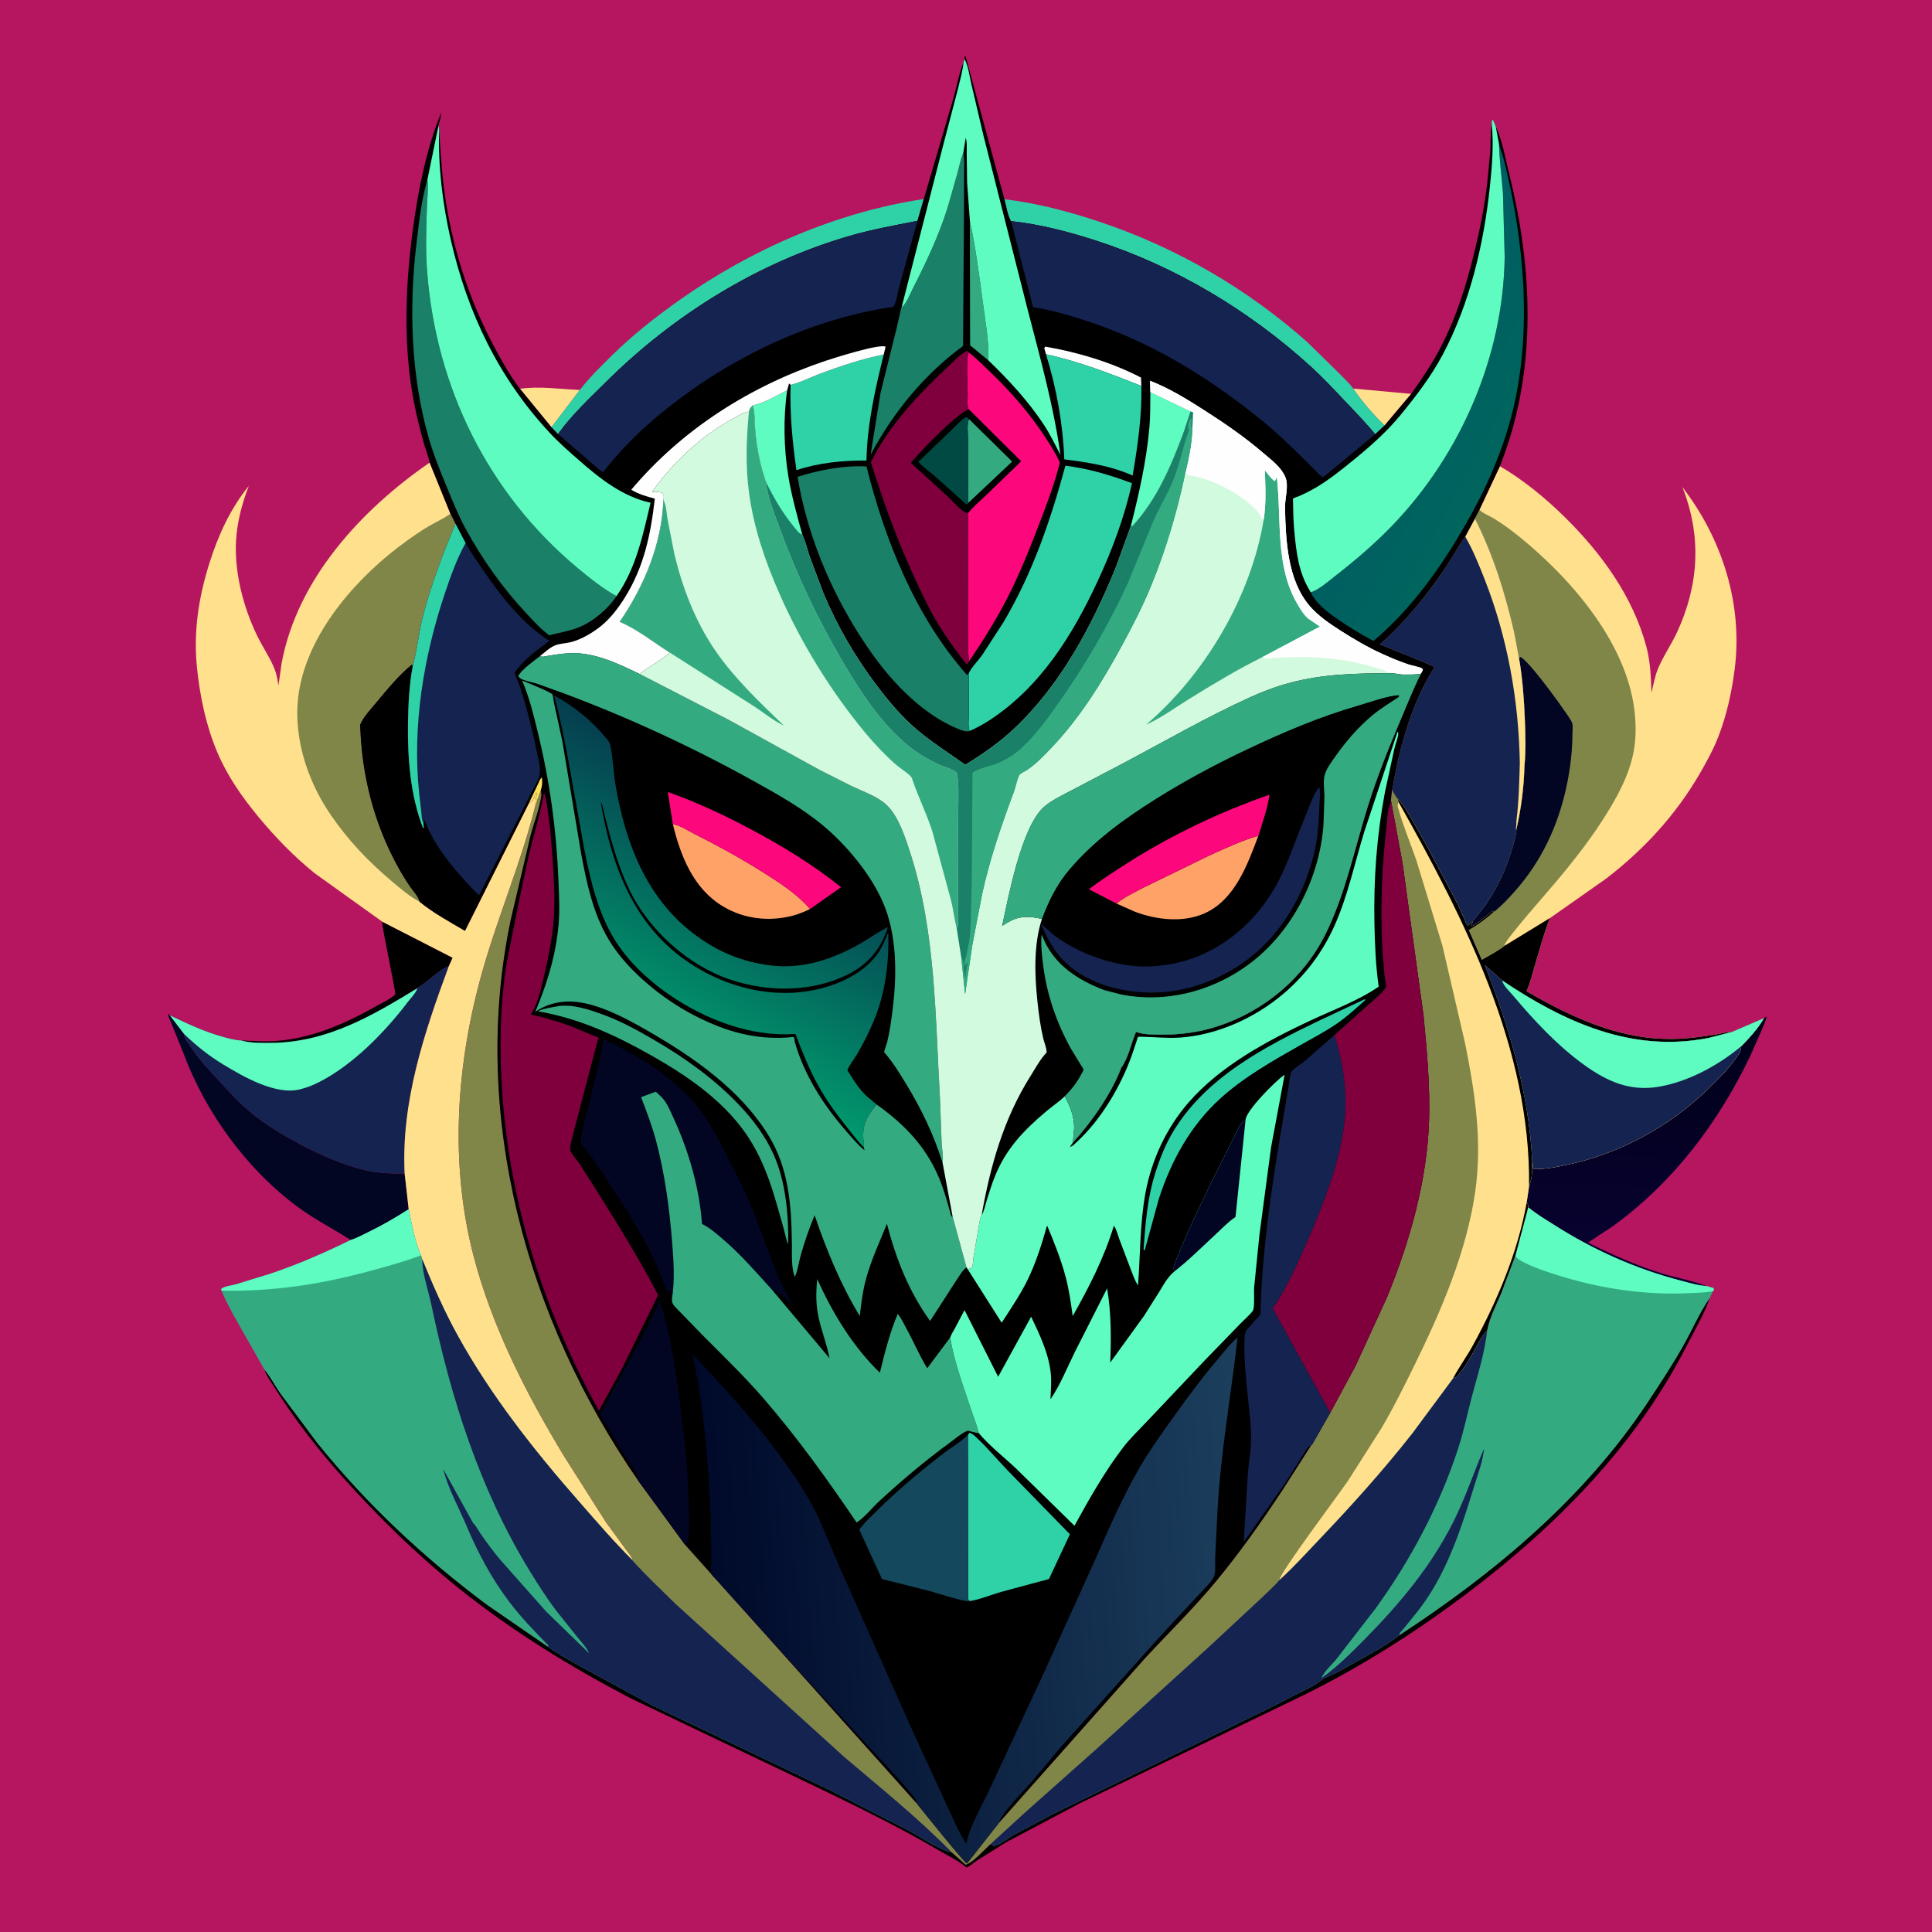 <svg version="1.1" xmlns="http://www.w3.org/2000/svg" style="display: block;" viewBox="0 0 2048 2048" width="1024" height="1024">
<defs>
	<linearGradient id="Gradient1" gradientUnits="userSpaceOnUse" x1="1749.79" y1="1081.35" x2="1736.29" y2="1317.33">
		<stop class="stop0" offset="0" stop-opacity="1" stop-color="rgb(0,0,25)"/>
		<stop class="stop1" offset="1" stop-opacity="1" stop-color="rgb(8,2,47)"/>
	</linearGradient>
	<linearGradient id="Gradient2" gradientUnits="userSpaceOnUse" x1="1600.25" y1="465.251" x2="1470.13" y2="395.057">
		<stop class="stop0" offset="0" stop-opacity="1" stop-color="rgb(0,102,93)"/>
		<stop class="stop1" offset="1" stop-opacity="1" stop-color="rgb(0,92,99)"/>
	</linearGradient>
	<linearGradient id="Gradient3" gradientUnits="userSpaceOnUse" x1="814.469" y1="862.04" x2="688.763" y2="1090.54">
		<stop class="stop0" offset="0" stop-opacity="1" stop-color="rgb(5,61,79)"/>
		<stop class="stop1" offset="1" stop-opacity="1" stop-color="rgb(1,154,109)"/>
	</linearGradient>
	<linearGradient id="Gradient4" gradientUnits="userSpaceOnUse" x1="754.589" y1="1713.71" x2="1325.6" y2="1676.47">
		<stop class="stop0" offset="0" stop-opacity="1" stop-color="rgb(0,9,42)"/>
		<stop class="stop1" offset="1" stop-opacity="1" stop-color="rgb(28,63,94)"/>
	</linearGradient>
</defs>
<path transform="translate(0,0)" fill="rgb(182,21,96)" d="M -0 -0 L 2048 0 L 2048 2048 L -0 2048 L -0 -0 z"/>
<path transform="translate(0,0)" fill="rgb(254,224,141)" d="M 1434.4 411.894 L 1495.94 417.525 L 1467.68 451.082 C 1455.96 439.601 1443.65 425.495 1434.4 411.894 z"/>
<path transform="translate(0,0)" fill="rgb(254,224,141)" d="M 551.177 412.137 C 571.836 409.112 593.878 412.524 614.657 413.36 L 584.534 452.888 L 551.177 412.137 z"/>
<path transform="translate(0,0)" fill="rgb(0,0,0)" d="M 405.228 977.043 L 479.771 1015.26 L 475.866 1024.06 L 475.815 1024.07 C 463.524 1028.77 454.324 1040.5 442.861 1046.88 L 442.523 1047.5 C 394.015 1077.12 346.965 1104.72 288.467 1105.49 C 278.665 1105.62 266.927 1105.79 257.426 1103.41 L 255.812 1102.94 L 277.062 1103.76 C 320.122 1105.14 361.342 1087.75 398 1066.99 C 404.231 1063.46 413.973 1059.23 418.937 1054.1 C 419.993 1053.01 405.736 987.193 405.303 978.954 L 405.228 977.043 z"/>
<path transform="translate(0,0)" fill="rgb(0,0,0)" d="M 1483.26 1733.44 C 1584.17 1667.54 1679.55 1587.9 1746.56 1486.6 C 1759.83 1466.52 1773.27 1446.24 1785.02 1425.22 C 1793.92 1409.3 1801.57 1391.56 1811.92 1376.58 L 1812.45 1375.83 C 1806.77 1392.6 1796.55 1409.73 1788.51 1425.55 C 1734.08 1532.61 1649.05 1618.36 1553.93 1689.97 C 1500.08 1730.51 1442.59 1766.98 1382.08 1796.81 L 1144.31 1911.76 L 1066.82 1952.72 L 1036.31 1971.79 C 1032.54 1974.24 1028.64 1977.9 1024.6 1979.69 L 1023.73 1978.95 C 1015.29 1971.98 1004.47 1966.94 995.012 1961.39 C 953.458 1937.02 909.525 1915.53 866.12 1894.6 L 670.008 1800.98 C 605.871 1767.79 542.782 1728.85 486.355 1683.67 C 441.871 1648.06 400.53 1607.62 362.612 1565.14 C 336.444 1535.83 311.86 1503.91 290.937 1470.63 C 287.46 1465.1 282.219 1458.16 280.328 1451.88 L 280.858 1452.51 C 286.949 1459.94 291.479 1468.82 296.96 1476.73 L 336.437 1529.67 C 388.934 1594.64 449.132 1651.02 515.995 1700.94 L 580.684 1745.49 C 590.456 1752.57 601.781 1758.63 612.229 1764.73 L 691.041 1807.56 L 878.866 1897.14 L 963.6 1940.54 C 975.088 1946.75 986.606 1954.87 998.5 1959.99 C 1002.05 1961.51 1005.07 1963.01 1008.94 1963.5 L 1023.61 1976.55 L 1025.37 1976.02 C 1033.36 1972.07 1043.22 1960.96 1049.87 1954.79 L 1053.5 1956.83 C 1061.32 1954.77 1068.58 1948.36 1075.68 1944.39 L 1115.5 1923.21 L 1346.3 1810.28 L 1392.13 1786.9 C 1396.96 1784.19 1401.11 1779.88 1406.22 1777.83 C 1417.47 1773.31 1427.95 1766.86 1438.53 1760.99 C 1453.49 1752.71 1469.82 1744.02 1483.26 1733.44 z"/>
<path transform="translate(0,0)" fill="rgb(47,210,167)" d="M 614.657 413.36 C 624.494 400.574 636.43 388.863 647.885 377.538 C 670.317 355.36 694.93 336.001 720.673 317.835 C 796.729 264.166 886.864 224.845 979.219 210.978 L 972.534 234.136 C 948.371 238.921 924.403 243.211 900.692 250.075 C 803.582 278.19 714.003 333.782 642.484 404.857 C 625.205 422.028 605.553 440.313 591.538 460.181 L 584.534 452.888 L 614.657 413.36 z"/>
<path transform="translate(0,0)" fill="rgb(47,210,167)" d="M 1064.74 211.175 C 1099.2 215.301 1132.87 224.148 1165.74 235.155 C 1247.07 262.391 1321.89 305.873 1386.04 362.859 L 1420.78 396.967 C 1425.06 401.534 1430.39 406.285 1434.08 411.306 L 1434.4 411.894 C 1443.65 425.495 1455.96 439.601 1467.68 451.082 L 1457.7 460.339 C 1447.42 447.733 1436.09 436.153 1424.91 424.359 C 1413.5 412.328 1402.25 400.213 1389.99 389.03 C 1324.46 329.272 1246.24 282.427 1161.82 255.063 C 1132.68 245.618 1102.2 237.727 1071.7 234.421 C 1068.09 228.409 1066.61 218.112 1064.74 211.175 z"/>
<path transform="translate(0,0)" fill="rgb(2,6,35)" d="M 194.351 1116.16 L 179.346 1079.12 C 178.411 1077.01 178.258 1076.9 178.464 1074.5 L 180 1076.27 L 195.16 1096.09 C 195.807 1100.66 196.919 1102.82 199.992 1106.25 C 208.395 1120.15 219.38 1131.81 230.378 1143.67 C 241.121 1155.26 251.741 1167.26 263.814 1177.5 C 280.525 1191.67 299.519 1203.08 318.871 1213.26 C 339.969 1224.36 362.5 1234.45 385.75 1240.11 C 400.541 1243.7 413.783 1244.12 428.918 1243.83 L 433.221 1281.83 C 419.093 1290.91 404.918 1299.12 389.807 1306.44 C 384.168 1309.18 377.751 1312.68 371.756 1314.46 C 353.498 1302.66 334.29 1293.07 316.635 1280.14 C 262.053 1240.17 217.804 1179.56 194.351 1116.16 z"/>
<path transform="translate(0,0)" fill="url(#Gradient1)" d="M 1869.87 1079.37 L 1872.63 1077.5 C 1871.83 1082.47 1869.25 1087.48 1867.36 1092.13 L 1855.31 1119.47 C 1821.28 1190.34 1773.57 1253.72 1709.31 1300.08 L 1683.27 1317.24 C 1708.22 1329.54 1734.29 1341.37 1760.93 1349.6 C 1776.74 1354.49 1793.8 1357.43 1809.19 1363.31 C 1799.97 1362.79 1790.03 1359.72 1781.13 1357.4 C 1733.66 1345.03 1688.82 1324.86 1647.51 1298.53 C 1638.26 1292.63 1628.31 1286.84 1619.97 1279.71 C 1620.43 1277.59 1619.31 1276.48 1618.35 1274.61 L 1620.86 1257.56 C 1622.6 1252.59 1624.27 1245.68 1624.16 1240.42 L 1624.12 1228.83 L 1625.26 1239.14 L 1626.73 1239.18 C 1638.19 1239.44 1650.4 1236.94 1661.6 1234.58 C 1716.4 1223.03 1768.65 1194.67 1808.88 1155.93 C 1819.66 1145.55 1830.77 1134.71 1839.52 1122.56 C 1842.7 1118.14 1845.62 1114.75 1845.73 1109.12 C 1854.32 1100.39 1863.78 1090.04 1869.87 1079.37 z"/>
<path transform="translate(0,0)" fill="rgb(20,35,80)" d="M 442.523 1047.5 L 442.861 1046.88 C 454.324 1040.5 463.524 1028.77 475.815 1024.07 C 449.759 1094.62 425.25 1167.47 428.918 1243.83 C 413.783 1244.12 400.541 1243.7 385.75 1240.11 C 362.5 1234.45 339.969 1224.36 318.871 1213.26 C 299.519 1203.08 280.525 1191.67 263.814 1177.5 C 251.741 1167.26 241.121 1155.26 230.378 1143.67 C 219.38 1131.81 208.395 1120.15 199.992 1106.25 C 196.919 1102.82 195.807 1100.66 195.16 1096.09 L 180 1076.27 C 198.241 1084.89 214.939 1093.02 234.516 1098.57 C 241.035 1100.42 249.077 1102.74 255.812 1102.94 L 257.426 1103.41 C 266.927 1105.79 278.665 1105.62 288.467 1105.49 C 346.965 1104.72 394.015 1077.12 442.523 1047.5 z"/>
<path transform="translate(0,0)" fill="rgb(94,252,192)" d="M 442.523 1047.5 C 440.821 1052.81 435.283 1058.17 431.898 1062.63 C 407.665 1094.5 374.368 1128.53 338.5 1146.95 C 332.449 1150.06 326.57 1152.46 320 1154.2 L 318.209 1154.69 C 292.511 1161.38 257.933 1141.3 236.548 1128.35 C 221.292 1119.11 208.041 1108.41 195.16 1096.09 L 180 1076.27 C 198.241 1084.89 214.939 1093.02 234.516 1098.57 C 241.035 1100.42 249.077 1102.74 255.812 1102.94 L 257.426 1103.41 C 266.927 1105.79 278.665 1105.62 288.467 1105.49 C 346.965 1104.72 394.015 1077.12 442.523 1047.5 z"/>
<path transform="translate(0,0)" fill="rgb(254,224,141)" d="M 405.228 977.043 L 333.545 925.672 C 311.726 908.016 291.736 887.471 273.89 865.846 C 256.398 844.65 241.113 822.793 230.314 797.381 C 218.433 769.422 211.954 738.24 208.837 708.099 C 204.874 669.778 210.432 633.858 221.886 597.281 C 231.162 567.661 244.136 539.256 263.776 515.01 C 256.681 533.331 251.458 552.808 250.263 572.5 C 248.207 606.39 257.809 643.317 272.534 673.761 C 278.214 685.503 285.976 696.661 290.871 708.67 C 293.19 714.357 294.162 720.463 295.215 726.48 L 298.48 703.326 C 314.926 613.906 382.97 540.301 455.476 490.336 L 477.506 544.603 L 482.788 555.072 C 469.558 587.608 456.641 620.383 448.018 654.5 C 443.787 671.241 442.27 689.295 437.584 705.71 L 436.453 704.5 C 422.343 715.978 409.86 731.467 398.212 745.398 C 392.515 752.212 385.184 759.997 381.698 768.214 C 383.226 821.51 396.175 872.752 422.089 919.547 C 426.029 926.662 430.242 933.605 434.879 940.288 C 438.144 944.993 443.307 950.298 444.738 955.857 C 459.522 967.934 476.482 977.046 492.89 986.701 L 560.717 851.256 C 561.789 850.396 564.142 848.991 564.854 847.935 C 566.488 845.509 566.496 842.537 568.51 840 L 569.5 843 L 568.51 844 C 567.818 847.218 567.465 849.832 567.72 853.145 C 553.011 912.998 528.334 969.808 511.538 1029 C 483.827 1126.67 476.247 1232.05 501.904 1330.95 C 521.385 1406.04 557.655 1477.05 597.63 1543.12 L 642.459 1613.77 L 663.832 1642.97 C 666.092 1646.17 670.082 1650.57 670.771 1654.35 C 650.909 1634.66 632.504 1613.18 614.056 1592.16 C 566.195 1537.64 520.197 1479.35 485.077 1415.67 C 470.717 1389.63 458.835 1362.48 447.586 1334.99 L 446.265 1330.71 C 439.618 1316.35 436.511 1297.28 433.221 1281.83 L 428.918 1243.83 C 425.25 1167.47 449.759 1094.62 475.815 1024.07 L 475.866 1024.06 L 479.771 1015.26 L 405.228 977.043 z"/>
<path transform="translate(0,0)" fill="rgb(128,134,72)" d="M 477.506 544.603 L 482.788 555.072 C 469.558 587.608 456.641 620.383 448.018 654.5 C 443.787 671.241 442.27 689.295 437.584 705.71 L 436.453 704.5 C 422.343 715.978 409.86 731.467 398.212 745.398 C 392.515 752.212 385.184 759.997 381.698 768.214 C 383.226 821.51 396.175 872.752 422.089 919.547 C 426.029 926.662 430.242 933.605 434.879 940.288 C 438.144 944.993 443.307 950.298 444.738 955.857 C 434.297 950.353 424 941.553 415 933.93 C 390.118 912.854 369.04 890.749 350.527 863.721 C 323.996 824.986 308.755 775.311 317.741 728.561 C 329.751 666.068 381.115 609.213 431.469 573.091 C 439.294 567.478 447.19 562.044 455.526 557.211 C 462.527 553.152 469.966 549.822 476.636 545.219 L 477.506 544.603 z"/>
<path transform="translate(0,0)" fill="rgb(52,170,129)" d="M 1619.97 1279.71 C 1628.31 1286.84 1638.26 1292.63 1647.51 1298.53 C 1688.82 1324.86 1733.66 1345.03 1781.13 1357.4 C 1790.03 1359.72 1799.97 1362.79 1809.19 1363.31 L 1816.5 1365.48 C 1816.78 1367.93 1817.05 1366.81 1815.75 1368.84 L 1812.45 1375.83 L 1811.92 1376.58 C 1801.57 1391.56 1793.92 1409.3 1785.02 1425.22 C 1773.27 1446.24 1759.83 1466.52 1746.56 1486.6 C 1679.55 1587.9 1584.17 1667.54 1483.26 1733.44 C 1469.82 1744.02 1453.49 1752.71 1438.53 1760.99 C 1427.95 1766.86 1417.47 1773.31 1406.22 1777.83 C 1401.11 1779.88 1396.96 1784.19 1392.13 1786.9 L 1346.3 1810.28 L 1115.5 1923.21 L 1075.68 1944.39 C 1068.58 1948.36 1061.32 1954.77 1053.5 1956.83 L 1049.87 1954.79 L 1085.8 1921.9 L 1164.42 1851.96 L 1282.9 1744.39 L 1332.89 1697.82 C 1340.73 1690.3 1349.22 1682.92 1356.31 1674.7 C 1371.39 1661.14 1385.27 1645.62 1399.26 1630.94 C 1433.33 1595.18 1466.29 1558.49 1496.85 1519.66 L 1540.46 1460.81 C 1543.64 1460.48 1544.97 1458.49 1546.86 1456.17 C 1553.63 1447.87 1559.07 1438.26 1564.29 1428.95 C 1567.99 1422.34 1570.98 1415.63 1576.51 1410.27 C 1579.11 1396.6 1586.12 1383.38 1591.51 1370.61 L 1606.3 1331.25 L 1619.97 1279.71 z"/>
<path transform="translate(0,0)" fill="rgb(94,252,192)" d="M 1619.97 1279.71 C 1628.31 1286.84 1638.26 1292.63 1647.51 1298.53 C 1688.82 1324.86 1733.66 1345.03 1781.13 1357.4 C 1790.03 1359.72 1799.97 1362.79 1809.19 1363.31 L 1816.5 1365.48 C 1816.78 1367.93 1817.05 1366.81 1815.75 1368.84 C 1806.03 1370.42 1795.65 1370.6 1785.79 1370.97 C 1746.37 1372.44 1705.63 1367.05 1667.63 1356.62 C 1655.59 1353.32 1611.65 1340.67 1606.3 1331.25 L 1619.97 1279.71 z"/>
<path transform="translate(0,0)" fill="rgb(20,35,80)" d="M 1540.46 1460.81 C 1543.64 1460.48 1544.97 1458.49 1546.86 1456.17 C 1553.63 1447.87 1559.07 1438.26 1564.29 1428.95 C 1567.99 1422.34 1570.98 1415.63 1576.51 1410.27 C 1573.97 1433.58 1566.37 1457.56 1560.3 1480.25 C 1555.51 1498.15 1551.8 1516.47 1546.13 1534.12 C 1526.71 1594.65 1495.15 1654.21 1457.82 1705.5 L 1417.29 1757.91 C 1412.4 1764.08 1403.59 1771.79 1400.84 1778.89 C 1417.62 1766.93 1433.19 1751.35 1447.63 1736.66 C 1484.15 1699.52 1516.56 1660.77 1540.22 1614 C 1553.16 1588.42 1561.87 1561.8 1573.08 1535.64 C 1572.3 1547.45 1567 1561.48 1563.5 1572.83 C 1551.81 1610.76 1539.57 1650.08 1519.05 1684.32 C 1514.46 1691.97 1509.41 1699.38 1504.03 1706.5 L 1488.23 1726.07 C 1486.28 1728.38 1483.56 1730.41 1483.26 1733.44 C 1469.82 1744.02 1453.49 1752.71 1438.53 1760.99 C 1427.95 1766.86 1417.47 1773.31 1406.22 1777.83 C 1401.11 1779.88 1396.96 1784.19 1392.13 1786.9 L 1346.3 1810.28 L 1115.5 1923.21 L 1075.68 1944.39 C 1068.58 1948.36 1061.32 1954.77 1053.5 1956.83 L 1049.87 1954.79 L 1085.8 1921.9 L 1164.42 1851.96 L 1282.9 1744.39 L 1332.89 1697.82 C 1340.73 1690.3 1349.22 1682.92 1356.31 1674.7 C 1371.39 1661.14 1385.27 1645.62 1399.26 1630.94 C 1433.33 1595.18 1466.29 1558.49 1496.85 1519.66 L 1540.46 1460.81 z"/>
<path transform="translate(0,0)" fill="rgb(52,170,129)" d="M 433.221 1281.83 C 436.511 1297.28 439.618 1316.35 446.265 1330.71 L 447.586 1334.99 C 458.835 1362.48 470.717 1389.63 485.077 1415.67 C 520.197 1479.35 566.195 1537.64 614.056 1592.16 C 632.504 1613.18 650.909 1634.66 670.771 1654.35 C 684.838 1670.2 700.926 1684.96 715.951 1699.94 L 894.567 1862.02 C 933.303 1895.01 973.37 1927.04 1008.94 1963.5 C 1005.07 1963.01 1002.05 1961.51 998.5 1959.99 C 986.606 1954.87 975.088 1946.75 963.6 1940.54 L 878.866 1897.14 L 691.041 1807.56 L 612.229 1764.73 C 601.781 1758.63 590.456 1752.57 580.684 1745.49 L 515.995 1700.94 C 449.132 1651.02 388.934 1594.64 336.437 1529.67 L 296.96 1476.73 C 291.479 1468.82 286.949 1459.94 280.858 1452.51 L 280.328 1451.88 L 247.826 1394.64 C 243.35 1386 238.283 1377.25 234.925 1368.14 L 234.365 1366.55 C 237.005 1363.62 245.635 1362.69 249.515 1361.61 L 285.925 1350.43 C 315.357 1340.67 343.949 1328.1 371.756 1314.46 C 377.751 1312.68 384.168 1309.18 389.807 1306.44 C 404.918 1299.12 419.093 1290.91 433.221 1281.83 z"/>
<path transform="translate(0,0)" fill="rgb(94,252,192)" d="M 433.221 1281.83 C 436.511 1297.28 439.618 1316.35 446.265 1330.71 C 428.917 1337.32 410.892 1342.17 393 1347.07 C 340.712 1361.41 289.2 1369.24 234.925 1368.14 L 234.365 1366.55 C 237.005 1363.62 245.635 1362.69 249.515 1361.61 L 285.925 1350.43 C 315.357 1340.67 343.949 1328.1 371.756 1314.46 C 377.751 1312.68 384.168 1309.18 389.807 1306.44 C 404.918 1299.12 419.093 1290.91 433.221 1281.83 z"/>
<path transform="translate(0,0)" fill="rgb(20,35,80)" d="M 447.586 1334.99 C 458.835 1362.48 470.717 1389.63 485.077 1415.67 C 520.197 1479.35 566.195 1537.64 614.056 1592.16 C 632.504 1613.18 650.909 1634.66 670.771 1654.35 C 684.838 1670.2 700.926 1684.96 715.951 1699.94 L 894.567 1862.02 C 933.303 1895.01 973.37 1927.04 1008.94 1963.5 C 1005.07 1963.01 1002.05 1961.51 998.5 1959.99 C 986.606 1954.87 975.088 1946.75 963.6 1940.54 L 878.866 1897.14 L 691.041 1807.56 L 612.229 1764.73 C 601.781 1758.63 590.456 1752.57 580.684 1745.49 L 581.46 1744.37 C 566.797 1729.47 552.44 1714.66 539.79 1697.95 C 520.832 1672.91 505.859 1644.64 493.775 1615.72 C 485.452 1596.32 474.976 1577.66 469.732 1557.11 L 501.654 1614.8 C 503.197 1615.39 507.351 1622.72 508.612 1624.57 C 515.34 1634.45 522.527 1644.19 530.218 1653.35 L 578.813 1708.16 L 624.601 1752.67 C 621.865 1746.54 616.563 1741 612.334 1735.79 L 589.991 1707.83 C 579.722 1694.39 570.7 1680.19 561.848 1665.79 C 508.712 1579.36 477.818 1481.56 457.197 1382.83 C 454.107 1368.03 447.564 1350.03 447.586 1334.99 z"/>
<path transform="translate(0,0)" fill="rgb(254,224,141)" d="M 1589.94 494.204 C 1614.84 508.685 1638.42 528.158 1658.92 548.344 C 1697.61 586.434 1731.26 632.72 1745.33 685.916 C 1749.5 701.701 1750.08 718.136 1750.64 734.368 C 1752.69 726.158 1754.07 717.344 1757.27 709.5 C 1762.82 695.9 1771.52 683.596 1777.72 670.236 C 1801.14 619.742 1803.9 568.009 1783.34 516.245 C 1825.42 570.832 1847.61 640.131 1838.87 709.043 C 1835.78 733.313 1830.46 757.804 1821.61 780.671 C 1816.28 794.441 1809.12 807.558 1801.7 820.299 C 1776.07 864.325 1742.61 900.562 1702.31 931.573 L 1642.83 973.354 L 1595.23 1002.44 C 1587.75 1008.13 1578.96 1012.75 1570.8 1017.43 L 1557.07 985.945 C 1566.44 980.426 1575.33 974.069 1583.39 966.767 L 1582.23 965.439 C 1579.88 967.619 1577.62 969.644 1575 971.5 L 1571.67 974.109 C 1568.24 976.913 1563.65 980.535 1559.5 982 C 1559.5 980.576 1559.34 981.331 1560.05 979.96 C 1560.88 978.356 1560.59 979.18 1560.77 977.082 L 1556.5 981.093 C 1555.98 980.895 1555.38 980.842 1554.95 980.5 C 1554.42 980.088 1553.05 975.937 1552.72 975.167 L 1545.56 959.195 L 1512.75 897.141 L 1495.05 866 C 1490.9 859.135 1487.63 852.79 1481.72 847.223 C 1479.31 844.254 1477.44 840.932 1475.47 837.662 C 1476.72 834.828 1476.81 831.193 1477.39 828.122 L 1481.89 805.938 C 1490.18 771.038 1501.1 737.741 1520.51 707.299 C 1519.03 705.343 1470.12 686.408 1462.6 683.092 C 1489.15 659.795 1512.43 631.108 1532.14 601.875 C 1539.43 591.07 1545.54 579.275 1553.18 568.792 L 1563.48 549.665 L 1568.29 540.279 L 1589.94 494.204 z"/>
<path transform="translate(0,0)" fill="rgb(128,134,72)" d="M 1568.29 540.279 L 1569.11 541.206 C 1572.69 544.576 1579.57 547.111 1583.96 549.851 C 1593.23 555.629 1602.15 562.116 1610.64 568.996 C 1666.33 614.154 1726.26 683.441 1733.08 757.604 C 1734.44 772.399 1734.09 786.718 1730.8 801.237 C 1726.2 821.555 1716.61 840.201 1705.93 857.941 C 1689.41 885.408 1669.95 910.342 1649.38 934.861 C 1642.48 943.08 1595.69 996.088 1594.82 1001.88 L 1595.23 1002.44 C 1587.75 1008.13 1578.96 1012.75 1570.8 1017.43 L 1557.07 985.945 C 1566.44 980.426 1575.33 974.069 1583.39 966.767 L 1582.23 965.439 C 1579.88 967.619 1577.62 969.644 1575 971.5 L 1571.67 974.109 C 1568.24 976.913 1563.65 980.535 1559.5 982 C 1559.5 980.576 1559.34 981.331 1560.05 979.96 C 1560.88 978.356 1560.59 979.18 1560.77 977.082 C 1565.53 970.903 1570.74 965.139 1575.14 958.688 C 1587.51 940.571 1597.16 920.093 1603.07 898.991 C 1604.99 892.126 1607.35 885.64 1607.59 878.472 C 1612.49 857.162 1615.39 834.489 1615.96 812.626 C 1617.56 795.994 1617.06 778.859 1616.38 762.179 C 1615.51 740.848 1614.03 719.781 1610.41 698.709 L 1605.24 671.062 C 1595.56 628.693 1583.06 588.58 1563.48 549.665 L 1568.29 540.279 z"/>
<path transform="translate(0,0)" fill="rgb(2,6,35)" d="M 1610.41 698.709 L 1611.12 696.254 C 1618.35 697.667 1651.46 743.177 1656.78 751.162 C 1659.16 754.736 1665.91 763.308 1666.81 767.238 C 1667.46 770.092 1666.86 774.809 1666.86 777.822 C 1666.84 795.692 1664.59 814.172 1660.99 831.681 C 1652.2 874.412 1633.94 913.714 1604.5 946.265 C 1597.98 953.474 1591.13 960.847 1583.39 966.767 L 1582.23 965.439 C 1579.88 967.619 1577.62 969.644 1575 971.5 L 1571.67 974.109 C 1568.24 976.913 1563.65 980.535 1559.5 982 C 1559.5 980.576 1559.34 981.331 1560.05 979.96 C 1560.88 978.356 1560.59 979.18 1560.77 977.082 C 1565.53 970.903 1570.74 965.139 1575.14 958.688 C 1587.51 940.571 1597.16 920.093 1603.07 898.991 C 1604.99 892.126 1607.35 885.64 1607.59 878.472 C 1612.49 857.162 1615.39 834.489 1615.96 812.626 C 1617.56 795.994 1617.06 778.859 1616.38 762.179 C 1615.51 740.848 1614.03 719.781 1610.41 698.709 z"/>
<path transform="translate(0,0)" fill="rgb(20,35,80)" d="M 1563.48 549.665 C 1583.06 588.58 1595.56 628.693 1605.24 671.062 L 1610.41 698.709 C 1614.03 719.781 1615.51 740.848 1616.38 762.179 C 1617.06 778.859 1617.56 795.994 1615.96 812.626 C 1615.39 834.489 1612.49 857.162 1607.59 878.472 C 1607.35 885.64 1604.99 892.126 1603.07 898.991 C 1597.16 920.093 1587.51 940.571 1575.14 958.688 C 1570.74 965.139 1565.53 970.903 1560.77 977.082 L 1556.5 981.093 C 1555.98 980.895 1555.38 980.842 1554.95 980.5 C 1554.42 980.088 1553.05 975.937 1552.72 975.167 L 1545.56 959.195 L 1512.75 897.141 L 1495.05 866 C 1490.9 859.135 1487.63 852.79 1481.72 847.223 C 1479.31 844.254 1477.44 840.932 1475.47 837.662 C 1476.72 834.828 1476.81 831.193 1477.39 828.122 L 1481.89 805.938 C 1490.18 771.038 1501.1 737.741 1520.51 707.299 C 1519.03 705.343 1470.12 686.408 1462.6 683.092 C 1489.15 659.795 1512.43 631.108 1532.14 601.875 C 1539.43 591.07 1545.54 579.275 1553.18 568.792 L 1563.48 549.665 z"/>
<path transform="translate(0,0)" fill="rgb(254,224,141)" d="M 1563.48 549.665 C 1583.06 588.58 1595.56 628.693 1605.24 671.062 L 1610.41 698.709 C 1614.03 719.781 1615.51 740.848 1616.38 762.179 C 1617.06 778.859 1617.56 795.994 1615.96 812.626 C 1615.39 834.489 1612.49 857.162 1607.59 878.472 L 1606.64 879.682 C 1607.64 876.041 1607.19 871.998 1607.66 868.225 C 1610.12 848.579 1610.45 828.634 1611.07 808.857 C 1609.94 742.192 1597.98 675.505 1573.52 613.446 C 1567.58 598.373 1561.34 582.818 1553.18 568.792 L 1563.48 549.665 z"/>
<path transform="translate(0,0)" fill="rgb(128,134,72)" d="M 573.358 837.478 C 573.74 839.721 574.091 841.554 573.781 843.831 C 571.919 857.507 565.872 872.455 562.367 885.967 L 541.391 975.145 C 498.043 1181.37 558.208 1398.83 676.778 1569.88 L 725.935 1637.14 L 971.665 1911.51 C 977.737 1919.18 1022.14 1974.39 1024.99 1975.36 L 1059.36 1931.75 L 1214.21 1757.29 C 1238.99 1730.56 1265.71 1704.47 1288.9 1676.42 C 1314.24 1645.77 1337.26 1613.16 1359.16 1580 L 1389.69 1532.32 C 1391.28 1531.27 1393.23 1527.06 1394.28 1525.36 L 1410.09 1497.62 L 1436.83 1448.06 L 1470.38 1374.92 C 1494.47 1315.97 1512.87 1251.51 1514.86 1187.5 C 1516.01 1150.28 1512.52 1113.25 1508.96 1076.25 L 1486.72 915 L 1474.41 848.294 L 1475.47 837.662 C 1477.44 840.932 1479.31 844.254 1481.72 847.223 C 1487.63 852.79 1490.9 859.135 1495.05 866 L 1512.75 897.141 L 1545.56 959.195 L 1552.72 975.167 C 1553.05 975.937 1554.42 980.088 1554.95 980.5 C 1555.38 980.842 1555.98 980.895 1556.5 981.093 L 1560.77 977.082 C 1560.59 979.18 1560.88 978.356 1560.05 979.96 C 1559.34 981.331 1559.5 980.576 1559.5 982 C 1563.65 980.535 1568.24 976.913 1571.67 974.109 L 1575 971.5 C 1577.62 969.644 1579.88 967.619 1582.23 965.439 L 1583.39 966.767 C 1575.33 974.069 1566.44 980.426 1557.07 985.945 L 1570.8 1017.43 C 1578.96 1012.75 1587.75 1008.13 1595.23 1002.44 L 1642.83 973.354 C 1636.43 990.148 1631.83 1007.13 1626.73 1024.32 C 1624.14 1033.05 1621.92 1042.41 1618.21 1050.74 C 1668.55 1080 1721.39 1104.25 1781.22 1101.08 C 1793.56 1100.42 1805.88 1098.65 1818.09 1096.73 C 1824.05 1095.8 1830.08 1093.86 1836.11 1093.88 L 1869.87 1079.37 C 1863.78 1090.04 1854.32 1100.39 1845.73 1109.12 C 1845.62 1114.75 1842.7 1118.14 1839.52 1122.56 C 1830.77 1134.71 1819.66 1145.55 1808.88 1155.93 C 1768.65 1194.67 1716.4 1223.03 1661.6 1234.58 C 1650.4 1236.94 1638.19 1239.44 1626.73 1239.18 L 1625.26 1239.14 L 1624.12 1228.83 L 1624.16 1240.42 C 1624.27 1245.68 1622.6 1252.59 1620.86 1257.56 L 1618.35 1274.61 C 1619.31 1276.48 1620.43 1277.59 1619.97 1279.71 L 1606.3 1331.25 L 1591.51 1370.61 C 1586.12 1383.38 1579.11 1396.6 1576.51 1410.27 C 1570.98 1415.63 1567.99 1422.34 1564.29 1428.95 C 1559.07 1438.26 1553.63 1447.87 1546.86 1456.17 C 1544.97 1458.49 1543.64 1460.48 1540.46 1460.81 L 1496.85 1519.66 C 1466.29 1558.49 1433.33 1595.18 1399.26 1630.94 C 1385.27 1645.62 1371.39 1661.14 1356.31 1674.7 C 1349.22 1682.92 1340.73 1690.3 1332.89 1697.82 L 1282.9 1744.39 L 1164.42 1851.96 L 1085.8 1921.9 L 1049.87 1954.79 C 1043.22 1960.96 1033.36 1972.07 1025.37 1976.02 L 1023.61 1976.55 L 1008.94 1963.5 C 973.37 1927.04 933.303 1895.01 894.567 1862.02 L 715.951 1699.94 C 700.926 1684.96 684.838 1670.2 670.771 1654.35 C 670.082 1650.57 666.092 1646.17 663.832 1642.97 L 642.459 1613.77 L 597.63 1543.12 C 557.655 1477.05 521.385 1406.04 501.904 1330.95 C 476.247 1232.05 483.827 1126.67 511.538 1029 C 528.334 969.808 553.011 912.998 567.72 853.145 L 573.358 837.478 z"/>
<path transform="translate(0,0)" fill="rgb(254,224,141)" d="M 1481.72 847.223 C 1487.63 852.79 1490.9 859.135 1495.05 866 L 1512.75 897.141 L 1545.56 959.195 L 1552.72 975.167 C 1553.05 975.937 1554.42 980.088 1554.95 980.5 C 1555.38 980.842 1555.98 980.895 1556.5 981.093 L 1560.77 977.082 C 1560.59 979.18 1560.88 978.356 1560.05 979.96 C 1559.34 981.331 1559.5 980.576 1559.5 982 C 1563.65 980.535 1568.24 976.913 1571.67 974.109 L 1575 971.5 C 1577.62 969.644 1579.88 967.619 1582.23 965.439 L 1583.39 966.767 C 1575.33 974.069 1566.44 980.426 1557.07 985.945 L 1570.8 1017.43 C 1578.96 1012.75 1587.75 1008.13 1595.23 1002.44 L 1642.83 973.354 C 1636.43 990.148 1631.83 1007.13 1626.73 1024.32 C 1624.14 1033.05 1621.92 1042.41 1618.21 1050.74 C 1668.55 1080 1721.39 1104.25 1781.22 1101.08 C 1793.56 1100.42 1805.88 1098.65 1818.09 1096.73 C 1824.05 1095.8 1830.08 1093.86 1836.11 1093.88 L 1869.87 1079.37 C 1863.78 1090.04 1854.32 1100.39 1845.73 1109.12 C 1845.62 1114.75 1842.7 1118.14 1839.52 1122.56 C 1830.77 1134.71 1819.66 1145.55 1808.88 1155.93 C 1768.65 1194.67 1716.4 1223.03 1661.6 1234.58 C 1650.4 1236.94 1638.19 1239.44 1626.73 1239.18 L 1625.26 1239.14 L 1624.12 1228.83 L 1624.16 1240.42 C 1624.27 1245.68 1622.6 1252.59 1620.86 1257.56 L 1618.35 1274.61 C 1619.31 1276.48 1620.43 1277.59 1619.97 1279.71 L 1606.3 1331.25 L 1591.51 1370.61 C 1586.12 1383.38 1579.11 1396.6 1576.51 1410.27 C 1570.98 1415.63 1567.99 1422.34 1564.29 1428.95 C 1559.07 1438.26 1553.63 1447.87 1546.86 1456.17 C 1544.97 1458.49 1543.64 1460.48 1540.46 1460.81 L 1496.85 1519.66 C 1466.29 1558.49 1433.33 1595.18 1399.26 1630.94 C 1385.27 1645.62 1371.39 1661.14 1356.31 1674.7 C 1356.13 1668.05 1421.27 1581.02 1428.63 1570.17 L 1463.98 1514.63 C 1477.22 1492.23 1488.72 1468.96 1500.17 1445.62 C 1527.94 1389 1554.6 1326.67 1563.71 1263.83 C 1571.5 1210.16 1563.63 1158.79 1553.07 1106 L 1528.95 1002.18 L 1501.41 912.023 C 1495.26 894.218 1487.82 876.614 1482.67 858.5 C 1481.61 854.762 1480.98 853.756 1482.51 850.171 L 1481.72 847.223 z"/>
<path transform="translate(0,0)" fill="rgb(0,0,0)" d="M 1618.35 1274.61 C 1619.31 1276.48 1620.43 1277.59 1619.97 1279.71 L 1606.3 1331.25 L 1591.51 1370.61 C 1586.12 1383.38 1579.11 1396.6 1576.51 1410.27 C 1570.98 1415.63 1567.99 1422.34 1564.29 1428.95 C 1559.07 1438.26 1553.63 1447.87 1546.86 1456.17 C 1544.97 1458.49 1543.64 1460.48 1540.46 1460.81 C 1546.8 1448.91 1554.98 1437.75 1561.5 1425.83 C 1587.16 1378.9 1608.96 1327.48 1618.35 1274.61 z"/>
<path transform="translate(0,0)" fill="rgb(0,0,0)" d="M 1481.72 847.223 C 1487.63 852.79 1490.9 859.135 1495.05 866 L 1512.75 897.141 L 1545.56 959.195 L 1552.72 975.167 C 1553.05 975.937 1554.42 980.088 1554.95 980.5 C 1555.38 980.842 1555.98 980.895 1556.5 981.093 L 1560.77 977.082 C 1560.59 979.18 1560.88 978.356 1560.05 979.96 C 1559.34 981.331 1559.5 980.576 1559.5 982 C 1563.65 980.535 1568.24 976.913 1571.67 974.109 L 1575 971.5 C 1577.62 969.644 1579.88 967.619 1582.23 965.439 L 1583.39 966.767 C 1575.33 974.069 1566.44 980.426 1557.07 985.945 L 1570.8 1017.43 C 1578.96 1012.75 1587.75 1008.13 1595.23 1002.44 L 1642.83 973.354 C 1636.43 990.148 1631.83 1007.13 1626.73 1024.32 C 1624.14 1033.05 1621.92 1042.41 1618.21 1050.74 C 1668.55 1080 1721.39 1104.25 1781.22 1101.08 C 1793.56 1100.42 1805.88 1098.65 1818.09 1096.73 C 1824.05 1095.8 1830.08 1093.86 1836.11 1093.88 L 1811.33 1100.24 C 1730.18 1116.38 1658.36 1083.6 1592.39 1039.35 L 1573.89 1022.96 C 1599.68 1088.78 1620.42 1157.82 1624.12 1228.83 L 1624.16 1240.42 C 1624.27 1245.68 1622.6 1252.59 1620.86 1257.56 C 1622.77 1111.51 1552.41 974.266 1482.51 850.171 L 1481.72 847.223 z"/>
<path transform="translate(0,0)" fill="rgb(20,35,80)" d="M 1624.12 1228.83 C 1620.42 1157.82 1599.68 1088.78 1573.89 1022.96 L 1592.39 1039.35 C 1658.36 1083.6 1730.18 1116.38 1811.33 1100.24 L 1836.11 1093.88 L 1869.87 1079.37 C 1863.78 1090.04 1854.32 1100.39 1845.73 1109.12 C 1845.62 1114.75 1842.7 1118.14 1839.52 1122.56 C 1830.77 1134.71 1819.66 1145.55 1808.88 1155.93 C 1768.65 1194.67 1716.4 1223.03 1661.6 1234.58 C 1650.4 1236.94 1638.19 1239.44 1626.73 1239.18 L 1625.26 1239.14 L 1624.12 1228.83 z"/>
<path transform="translate(0,0)" fill="rgb(94,252,192)" d="M 1592.39 1039.35 C 1658.36 1083.6 1730.18 1116.38 1811.33 1100.24 L 1836.11 1093.88 L 1869.87 1079.37 C 1863.78 1090.04 1854.32 1100.39 1845.73 1109.12 C 1821.43 1129.37 1789.94 1146.56 1758.45 1151.97 C 1728.05 1157.19 1703.81 1146.48 1679.53 1129.04 C 1651.44 1108.87 1626.26 1081.87 1604.01 1055.42 C 1600.45 1051.18 1593.27 1044.63 1592.39 1039.35 z"/>
<path transform="translate(0,0)" fill="rgb(0,0,0)" d="M 1022.6 62.728 L 1022.42 59.5 L 1023.67 60.005 L 1064.74 211.175 C 1066.61 218.112 1068.09 228.409 1071.7 234.421 C 1102.2 237.727 1132.68 245.618 1161.82 255.063 C 1246.24 282.427 1324.46 329.272 1389.99 389.03 C 1402.25 400.213 1413.5 412.328 1424.91 424.359 C 1436.09 436.153 1447.42 447.733 1457.7 460.339 L 1467.68 451.082 L 1495.94 417.525 C 1507.53 401.237 1518.55 384.945 1527.72 367.125 C 1543.42 336.633 1553.5 305.044 1561.76 271.865 C 1568.24 245.862 1573.59 219.704 1576.67 193.067 L 1579.75 160.5 C 1580.21 151.109 1579.88 141.656 1581.12 132.322 L 1581.3 131.074 L 1581.5 127.403 L 1582.68 127.138 L 1585.47 133.726 C 1592.86 149.813 1595.93 168.985 1600.21 186.173 C 1624.43 283.439 1628.95 388.743 1593.83 483.916 L 1589.94 494.204 L 1568.29 540.279 L 1563.48 549.665 L 1553.18 568.792 C 1545.54 579.275 1539.43 591.07 1532.14 601.875 C 1512.43 631.108 1489.15 659.795 1462.6 683.092 C 1470.12 686.408 1519.03 705.343 1520.51 707.299 C 1501.1 737.741 1490.18 771.038 1481.89 805.938 L 1477.39 828.122 C 1476.81 831.193 1476.72 834.828 1475.47 837.662 L 1474.41 848.294 L 1486.72 915 L 1508.96 1076.25 C 1512.52 1113.25 1516.01 1150.28 1514.86 1187.5 C 1512.87 1251.51 1494.47 1315.97 1470.38 1374.92 L 1436.83 1448.06 L 1410.09 1497.62 L 1394.28 1525.36 C 1393.23 1527.06 1391.28 1531.27 1389.69 1532.32 L 1359.16 1580 C 1337.26 1613.16 1314.24 1645.77 1288.9 1676.42 C 1265.71 1704.47 1238.99 1730.56 1214.21 1757.29 L 1059.36 1931.75 L 1024.99 1975.36 C 1022.14 1974.39 977.737 1919.18 971.665 1911.51 L 725.935 1637.14 L 676.778 1569.88 C 558.208 1398.83 498.043 1181.37 541.391 975.145 L 562.367 885.967 C 565.872 872.455 571.919 857.507 573.781 843.831 C 574.091 841.554 573.74 839.721 573.358 837.478 L 567.72 853.145 C 567.465 849.832 567.818 847.218 568.51 844 L 569.5 843 L 568.51 840 C 566.496 842.537 566.488 845.509 564.854 847.935 C 564.142 848.991 561.789 850.396 560.717 851.256 L 492.89 986.701 C 476.482 977.046 459.522 967.934 444.738 955.857 C 443.307 950.298 438.144 944.993 434.879 940.288 C 430.242 933.605 426.029 926.662 422.089 919.547 C 396.175 872.752 383.226 821.51 381.698 768.214 C 385.184 759.997 392.515 752.212 398.212 745.398 C 409.86 731.467 422.343 715.978 436.453 704.5 L 437.584 705.71 C 442.27 689.295 443.787 671.241 448.018 654.5 C 456.641 620.383 469.558 587.608 482.788 555.072 L 477.506 544.603 L 455.476 490.336 C 453.889 482.867 450.78 475.42 448.732 468 C 443.829 450.231 439.498 432.207 436.591 413.994 C 427.537 357.264 430.198 298.088 437.908 241.406 C 443.53 200.072 452.016 158.033 467.69 119.25 C 467.54 123.747 465.952 128.39 464.895 132.753 L 465.552 137.978 C 467.087 163.795 468.7 189.708 472.852 215.266 C 481.39 267.811 497.81 318.229 522.662 365.295 C 531.058 381.196 540.251 397.766 551.114 412.092 L 551.177 412.137 L 584.534 452.888 L 591.538 460.181 C 605.553 440.313 625.205 422.028 642.484 404.857 C 714.003 333.782 803.582 278.19 900.692 250.075 C 924.403 243.211 948.371 238.921 972.534 234.136 L 979.219 210.978 L 1010.25 105.594 C 1014.11 92.754 1016.36 78.412 1021.4 66.104 L 1022.6 62.728 z"/>
<path transform="translate(0,0)" fill="rgb(255,226,92)" d="M 560.717 851.256 L 570.154 831.431 C 571.354 828.912 572.232 825.703 574.5 824.081 C 574.95 829.173 574.927 832.571 573.358 837.478 L 567.72 853.145 C 567.465 849.832 567.818 847.218 568.51 844 L 569.5 843 L 568.51 840 C 566.496 842.537 566.488 845.509 564.854 847.935 C 564.142 848.991 561.789 850.396 560.717 851.256 z"/>
<path transform="translate(0,0)" fill="rgb(254,254,254)" d="M 1108.78 375.49 L 1106.97 369 L 1108 367.43 C 1142.38 373.324 1178.49 384.094 1209.5 400.24 L 1209.88 409.131 C 1177.44 396.177 1142.95 382.92 1108.78 375.49 z"/>
<path transform="translate(0,0)" fill="rgb(52,170,129)" d="M 1028.08 233.661 C 1034.08 262.035 1037.83 290.171 1041.63 318.894 C 1044.36 339.594 1048.4 361.154 1047.76 382.029 L 1028.36 366.052 L 1028.08 233.661 z"/>
<path transform="translate(0,0)" fill="rgb(94,252,192)" d="M 1219.44 415.681 L 1262.09 436.136 L 1254.86 457.887 C 1241.65 493.583 1226.64 529.179 1200.6 557.557 L 1198.64 557.953 C 1207.47 523.112 1215.3 488.631 1218.45 452.719 C 1219.52 440.522 1219.25 427.932 1219.44 415.681 z"/>
<path transform="translate(0,0)" fill="rgb(94,252,192)" d="M 797.978 429.756 C 809.654 427.495 823.731 419.101 834.45 413.708 C 830.164 443.103 830.864 476.076 835.757 505.392 C 839.207 526.063 844.913 546.414 850.446 566.604 L 849.556 566.465 C 846.501 565.366 842.803 560.002 840.786 557.52 C 829.09 543.127 819.95 527.435 811.86 510.838 C 805.633 492.546 802.316 475.75 800.534 456.495 C 799.737 447.891 800.392 437.971 797.978 429.756 z"/>
<path transform="translate(0,0)" fill="rgb(47,210,167)" d="M 1446.04 1059.5 L 1447.13 1059.32 L 1447.22 1060.13 C 1437.89 1068.44 1428.5 1077.11 1418.25 1084.29 C 1405.46 1093.25 1391.56 1100.42 1378 1108.11 C 1349.1 1124.51 1318.66 1141.74 1293.96 1164.09 C 1261.91 1193.08 1241.53 1230.35 1228.32 1271.11 L 1213.5 1325.19 L 1212.93 1325.3 L 1212.21 1324.5 C 1214.1 1298.13 1216.19 1270.91 1224.02 1245.5 C 1228.76 1230.12 1234.52 1215 1242.69 1201.09 C 1277.34 1142.13 1341.19 1109.28 1400.85 1080.71 L 1446.04 1059.5 z"/>
<path transform="translate(0,0)" fill="rgb(52,170,129)" d="M 593.574 1066.24 L 600 1066.05 C 612.853 1066.34 626.009 1070.75 638 1075.06 C 657.174 1081.96 674.945 1091.66 692.511 1101.87 C 724.913 1120.7 755.462 1142.31 781.611 1169.33 C 797.199 1185.44 810.876 1203.26 820.066 1223.83 C 832.967 1252.71 836.059 1287.94 835.488 1319.27 C 833.503 1314.59 832.439 1308.72 831.106 1303.79 C 820.826 1267.22 812.214 1232.29 789.925 1200.66 C 764.985 1165.27 727.435 1139.74 690.324 1118.77 C 651.819 1097.01 614.051 1079.59 570.24 1072.02 C 576.248 1068.7 586.673 1067.68 593.574 1066.24 z"/>
<path transform="translate(0,0)" fill="rgb(255,162,104)" d="M 713.242 873.725 C 720.56 874.565 729.36 880.618 736 883.946 C 761.753 896.852 787.261 910.944 811.586 926.379 C 828.136 936.88 845.928 948.628 858.71 963.63 C 852.412 966.59 846.189 969.215 839.419 970.91 C 814.584 977.132 788.38 974.028 766.371 960.804 C 734.975 941.939 721.544 907.653 713.242 873.725 z"/>
<path transform="translate(0,0)" fill="rgb(253,7,124)" d="M 713.242 873.725 L 707.906 839.56 C 738.202 850.172 767.665 864.036 795.979 879.087 C 829.648 896.983 861.693 916.624 891.547 940.454 L 858.71 963.63 C 845.928 948.628 828.136 936.88 811.586 926.379 C 787.261 910.944 761.753 896.852 736 883.946 C 729.36 880.618 720.56 874.565 713.242 873.725 z"/>
<path transform="translate(0,0)" fill="rgb(47,210,167)" d="M 936.789 375.822 C 927.64 412.668 919.192 450.076 918.494 488.188 C 893.571 487.979 868.036 490.536 844.244 498.378 C 839.946 467.916 837.144 438.79 838.066 407.974 C 848.551 405.464 859.574 399.785 869.768 395.965 C 890.938 388.032 914.591 380.186 936.789 375.822 z"/>
<path transform="translate(0,0)" fill="rgb(47,210,167)" d="M 1108.78 375.49 C 1142.95 382.92 1177.44 396.177 1209.88 409.131 C 1210.61 441.052 1205.93 472.741 1200.65 504.124 C 1177.22 493.63 1153.36 490.214 1128.17 486.929 C 1126.84 449.574 1119.88 411.19 1108.78 375.49 z"/>
<path transform="translate(0,0)" fill="rgb(254,254,254)" d="M 572.375 695.512 C 577.09 691.809 582.672 686.528 588.19 684.22 C 592.982 682.216 598.923 682.103 604 680.939 C 615.674 678.262 627.508 671.221 636.817 663.836 C 646.66 656.027 655.172 644.848 661.836 634.273 C 682.683 601.188 689.732 566.815 694.139 528.586 C 685.536 526.338 676.811 523.796 669.165 519.133 C 723.387 454.725 795.418 409.257 874.868 382.572 C 883.279 379.747 932.061 364.168 938.777 367.5 L 936.789 375.822 C 914.591 380.186 890.938 388.032 869.768 395.965 C 859.574 399.785 848.551 405.464 838.066 407.974 L 836.423 406.5 L 834.45 413.708 C 823.731 419.101 809.654 427.495 797.978 429.756 C 795.511 432.002 794.887 433.166 793.916 436.359 C 788.024 437.065 783.318 440.379 778.185 443.131 C 747.097 459.794 719.878 484.367 698.087 512 L 691.156 521.458 C 694.894 521.632 700.409 520.793 702.985 523.5 C 703.017 525.338 702.655 528.364 703.196 530.041 C 701.821 576.043 682.798 621.65 656.979 659.058 C 675.806 667.192 692.681 680.688 709.954 691.73 C 700.704 700.448 687.984 706.172 678.173 714.509 C 654.736 703.221 629.45 690.919 602.814 692.466 C 595.514 692.889 588.299 693.982 581.088 695.153 C 578.139 695.631 575.055 696.898 572.375 695.512 z"/>
<path transform="translate(0,0)" fill="rgb(26,128,104)" d="M 1021.19 161.811 C 1022.6 169.577 1022.02 177.715 1021.97 185.584 L 1021.88 219.263 L 1020.85 366.702 C 979.525 397.175 947.144 436.766 922.923 481.885 L 933.372 416.626 L 950.302 348.549 L 954.331 331.025 C 954.604 329.827 954.91 326.901 955.683 325.973 C 961.212 321.265 964.437 312.159 967.748 305.665 C 981.832 278.046 995.204 249.711 1004.5 220.073 L 1014.8 184.084 C 1016.79 176.623 1018.24 168.973 1021.19 161.811 z"/>
<path transform="translate(0,0)" fill="rgb(47,210,167)" d="M 1026.04 1521.12 L 1027.5 1518.85 C 1030.34 1519.33 1032.66 1521.56 1034.71 1523.47 C 1046.27 1534.22 1056.84 1546.89 1067.77 1558.35 L 1134.14 1626.39 L 1111.93 1673.82 L 1060.93 1687.56 C 1050.23 1690.66 1039.08 1695.45 1028.11 1697.18 L 1026.34 1695.47 L 1026.04 1521.12 z"/>
<path transform="translate(0,0)" fill="rgb(2,6,35)" d="M 676.778 1569.88 L 676.674 1568.23 C 676.076 1561.92 670.029 1555.33 666.726 1549.99 L 644.25 1512.51 C 642.749 1509.82 636.659 1501.15 636.537 1498.5 C 636.537 1498.49 691.074 1399.38 696.598 1384.16 L 699.15 1378.37 C 712.285 1419.34 717.491 1460.56 722.76 1503.08 C 726.804 1535.71 729.911 1567.65 730.081 1600.57 C 730.138 1611.56 730.605 1622.76 729.616 1633.7 L 725.935 1637.14 L 676.778 1569.88 z"/>
<path transform="translate(0,0)" fill="rgb(20,72,92)" d="M 1026.04 1521.12 L 1026.34 1695.47 L 1028.11 1697.18 C 1023.41 1698.73 991.798 1688.27 985.5 1686.57 L 934.959 1673.87 L 910.959 1621.62 C 915.09 1615.15 922.199 1608.82 927.646 1603.35 C 949.787 1581.13 974.451 1560.47 999.293 1541.31 C 1007.56 1534.93 1017.31 1529.28 1024.93 1522.18 L 1026.04 1521.12 z"/>
<path transform="translate(0,0)" fill="rgb(253,7,124)" d="M 1026.99 434.02 C 1026.43 432.96 1026.29 432.844 1026.01 431.485 C 1025.16 427.47 1025.86 421.713 1025.82 417.544 C 1025.75 409.736 1023.65 378.885 1027.1 373.652 C 1035.98 380.722 1044.06 388.887 1052.19 396.795 C 1072.79 416.837 1091.67 438.553 1107.44 462.635 C 1113.28 471.557 1119.16 480.536 1123.47 490.314 C 1118.18 511.935 1110.42 532.378 1102.48 553.124 C 1092.15 580.103 1081.64 606.712 1068.51 632.508 C 1056.48 656.16 1042.28 678.867 1027.4 700.814 C 1024.32 694.737 1027.54 565.283 1025.98 544.031 C 1031.13 537.243 1038.48 531.264 1044.69 525.383 L 1082.36 488.974 L 1026.99 434.02 z"/>
<path transform="translate(0,0)" fill="rgb(94,252,192)" d="M 1022.6 62.728 C 1026.55 70.612 1027.73 80.822 1029.74 89.415 L 1042.46 143.5 L 1089.59 329.1 C 1102.79 380.151 1116.8 429.806 1124.13 482.211 C 1118.42 471.218 1113.2 460.377 1106.36 449.978 C 1090 425.123 1069.12 402.626 1047.76 382.029 C 1048.4 361.154 1044.36 339.594 1041.63 318.894 C 1037.83 290.171 1034.08 262.035 1028.08 233.661 L 1025.18 193.614 L 1024.75 162.439 C 1024.69 157.252 1025.34 150.995 1023.71 146.071 L 1021.19 161.811 C 1018.24 168.973 1016.79 176.623 1014.8 184.084 L 1004.5 220.073 C 995.204 249.711 981.832 278.046 967.748 305.665 C 964.437 312.159 961.212 321.265 955.683 325.973 L 999.012 157.067 L 1015.03 95.91 C 1017.36 86.147 1020.34 76.089 1021.4 66.104 L 1022.6 62.728 z"/>
<path transform="translate(0,0)" fill="rgb(47,210,167)" d="M 1027.05 713.398 C 1030.42 706.591 1036.41 700.993 1040.86 694.811 L 1063.43 660.027 C 1094.29 608.212 1113.67 551.561 1129.38 493.639 C 1154.06 496.725 1176.64 503.477 1199.89 512.211 C 1192.2 547.69 1178.79 583.336 1163.48 616.214 C 1136.76 673.635 1102.79 728.431 1048.56 763.696 C 1041.91 768.023 1035.2 771.678 1027.92 774.827 C 1025.91 770.599 1027.03 761.552 1027.04 756.74 L 1027.05 713.398 z"/>
<path transform="translate(0,0)" fill="rgb(26,128,104)" d="M 1027.92 774.827 L 1027.48 775.022 C 1023.23 775.911 1018.92 774.022 1015.1 772.417 C 1004.43 767.943 994.563 762.427 985.151 755.687 C 954.659 733.852 931.206 704.758 911.192 673.331 C 878.929 622.671 855.252 564.926 845.467 505.472 C 868.146 498.225 894.753 493.141 918.49 494.455 C 938.187 573.245 970.826 654.415 1025.28 715.732 L 1027.05 713.398 L 1027.04 756.74 C 1027.03 761.552 1025.91 770.599 1027.92 774.827 z"/>
<path transform="translate(0,0)" fill="rgb(26,128,104)" d="M 653.467 631.938 C 644.692 645.557 627.49 659.886 612.154 665.552 C 602.495 669.121 592.216 670.867 582.256 673.42 C 573.639 667.31 566.037 658.809 558.811 651.111 C 533.007 623.622 511.01 592.745 493.081 559.559 C 485.566 545.649 479.645 530.89 473.634 516.292 C 466.428 498.792 459.331 481.372 454.16 463.141 C 435.262 396.523 433.376 323.737 441.815 255.339 C 444.515 233.452 446.727 211.698 453.05 190.491 L 453.19 191.782 C 454.112 201.087 452.797 210.847 452.519 220.219 C 451.868 242.088 450.994 264.461 452.611 286.292 C 461.763 409.799 516.754 522.428 612.211 602.104 C 624.887 612.684 638.967 623.956 653.467 631.938 z"/>
<path transform="translate(0,0)" fill="rgb(2,6,35)" d="M 712.214 1377.23 L 711.549 1368.5 C 709.7 1369.44 710.708 1369.04 708.5 1369.64 C 705.272 1365.5 703.715 1359.94 701.714 1355.12 C 697.812 1345.73 693.879 1336.19 689.279 1327.12 C 676.586 1302.1 661.537 1278.43 646.152 1254.99 C 636.599 1240.44 627.172 1225.4 615.787 1212.22 C 615.369 1201.54 620.166 1187.58 622.667 1177.03 C 628.553 1152.21 635.585 1126.89 639.701 1101.77 C 677.704 1119.19 716.684 1143.12 742.178 1176.83 C 752.958 1191.09 761.388 1207.2 769.651 1222.99 C 780.756 1244.21 791.519 1266.08 800.191 1288.44 L 823.262 1349.88 C 828.416 1361.82 834.867 1372.94 840.625 1384.56 C 835.284 1379.06 826.23 1368.15 818.503 1367.38 C 801.851 1348.97 785.457 1330.01 766.579 1313.81 C 759.606 1307.83 752.424 1301.58 744.173 1297.41 C 741.468 1259.83 730.203 1220.56 714.515 1186.4 C 711.432 1179.68 708.049 1171.32 703.5 1165.55 C 701.117 1162.53 697.977 1159.85 695.134 1157.25 L 679.56 1163.02 C 685.442 1178.31 691.277 1193.57 695.483 1209.43 C 704.661 1244.04 709.451 1279.6 712.364 1315.25 C 713.974 1334.95 715.608 1357.68 712.214 1377.23 z"/>
<path transform="translate(0,0)" fill="rgb(128,0,61)" d="M 1027.4 700.814 C 1026.44 702.671 1026.22 703.097 1024.5 704.246 C 1012.92 689.233 1001.94 674.166 992.279 657.81 C 983.675 643.245 976.516 627.684 969.422 612.346 C 951.053 572.631 936.36 531.732 923.161 490.048 C 941.866 451.582 974.089 417.371 1005.13 388.59 C 1010.74 383.382 1018.08 375.109 1025 371.897 L 1027.1 373.652 C 1023.65 378.885 1025.75 409.736 1025.82 417.544 C 1025.86 421.713 1025.16 427.47 1026.01 431.485 C 1026.29 432.844 1026.43 432.96 1026.99 434.02 L 1082.36 488.974 L 1044.69 525.383 C 1038.48 531.264 1031.13 537.243 1025.98 544.031 C 1027.54 565.283 1024.32 694.737 1027.4 700.814 z"/>
<path transform="translate(0,0)" fill="rgb(0,0,0)" d="M 1026.99 434.02 L 1082.36 488.974 L 1044.69 525.383 C 1038.48 531.264 1031.13 537.243 1025.98 544.031 C 1020.2 543.535 1009.85 531.253 1005.33 526.984 L 965.519 490.674 C 974.352 479.649 1014.37 437.883 1026.99 434.02 z"/>
<path transform="translate(0,0)" fill="rgb(52,170,129)" d="M 1026.38 533.118 L 1026.2 467.124 C 1026.21 461.106 1024.67 449.423 1027.21 444.278 L 1072.95 489.284 L 1026.38 533.118 z"/>
<path transform="translate(0,0)" fill="rgb(0,74,67)" d="M 1026.38 533.118 L 1026.4 533.191 L 1024.5 534.808 L 990.191 504.053 C 984.874 499.458 978.058 494.9 973.63 489.502 L 1011.3 453.233 C 1014.65 450.032 1020.66 442.936 1025 442.13 L 1027.21 444.278 C 1024.67 449.423 1026.21 461.106 1026.2 467.124 L 1026.38 533.118 z"/>
<path transform="translate(0,0)" fill="url(#Gradient2)" d="M 1589.03 152.728 C 1590.56 158.416 1592.79 163.839 1594.22 169.531 C 1615.61 254.672 1624.61 351.34 1603.11 437.31 C 1592.61 479.299 1574.8 519.058 1553.29 556.475 C 1527.35 601.597 1496.01 645.662 1455.92 679.461 C 1441.93 671.955 1428.63 663.945 1415.67 654.769 C 1406.05 647.953 1394.74 639.127 1389.59 628.243 L 1389.54 627.906 C 1398.65 624.68 1407.19 616.966 1414.77 611.062 C 1436.48 594.163 1457.38 576.374 1476.45 556.501 C 1548.83 481.044 1593.56 377.292 1595.02 272.363 L 1593.21 204.997 C 1591.92 187.5 1589.4 170.296 1589.03 152.728 z"/>
<path transform="translate(0,0)" fill="rgb(94,252,192)" d="M 1581.3 131.074 L 1581.5 127.403 L 1582.68 127.138 L 1585.47 133.726 L 1589.03 152.728 C 1589.4 170.296 1591.92 187.5 1593.21 204.997 L 1595.02 272.363 C 1593.56 377.292 1548.83 481.044 1476.45 556.501 C 1457.38 576.374 1436.48 594.163 1414.77 611.062 C 1407.19 616.966 1398.65 624.68 1389.54 627.906 C 1376.48 607.553 1374.2 586.012 1371.95 562.462 C 1370.95 551.918 1370.87 541.278 1370.63 530.694 C 1370.62 530.561 1370.58 528.601 1370.58 528.6 C 1371.18 527.85 1375.73 526.477 1377 525.92 C 1383.37 523.125 1389.49 520.048 1395.48 516.491 C 1409.06 508.416 1421.23 498.652 1433.47 488.706 C 1451.8 473.814 1469.84 457.994 1484.84 439.68 C 1501.27 419.62 1517.36 398.546 1529.52 375.593 C 1558.19 321.442 1572.88 258.58 1579.32 198 C 1581.64 176.137 1583.52 153.027 1581.3 131.074 z"/>
<path transform="translate(0,0)" fill="rgb(20,35,80)" d="M 1414.48 1097.26 C 1422.12 1121.08 1426.69 1145.93 1426.32 1171 C 1425.7 1213.04 1411.17 1254.76 1395.33 1293.25 C 1386.43 1314.87 1377.11 1336.83 1366.4 1357.63 C 1361.19 1367.75 1356 1377.65 1348.99 1386.65 L 1410.09 1497.62 L 1394.28 1525.36 C 1393.23 1527.06 1391.28 1531.27 1389.69 1532.32 C 1387.09 1533.06 1386.29 1534.58 1384.76 1536.77 L 1361.75 1573.1 L 1318.36 1634.74 L 1322.91 1560.38 C 1323.91 1549.51 1325.88 1538.49 1326.13 1527.61 C 1326.5 1511.64 1324.23 1495.59 1322.66 1479.74 C 1320.71 1460.13 1318.4 1439.69 1319.22 1419.95 C 1319.38 1416.09 1319.5 1411.95 1322.15 1408.9 L 1332.96 1396.93 C 1333.38 1396.48 1335.68 1394.44 1335.85 1393.92 C 1336.5 1391.93 1336.17 1388 1336.26 1385.84 L 1337.03 1368 C 1340.61 1303.78 1350.99 1239.36 1361.79 1176.04 L 1366.49 1148.19 C 1367.09 1144.86 1367.34 1139.88 1368.58 1136.82 C 1369.89 1133.56 1379.9 1127.4 1382.89 1124.93 L 1414.48 1097.26 z"/>
<path transform="translate(0,0)" fill="rgb(94,252,192)" d="M 464.895 132.753 L 465.552 137.978 C 464.249 176.608 469.188 216.205 477.743 253.804 C 495.433 331.546 528.549 400.752 583.19 459.308 C 592.631 469.425 603.162 478.582 613.546 487.716 C 635.745 507.245 660.105 526.51 689.605 532.93 C 681.611 566.799 674.073 603.024 653.467 631.938 C 638.967 623.956 624.887 612.684 612.211 602.104 C 516.754 522.428 461.763 409.799 452.611 286.292 C 450.994 264.461 451.868 242.088 452.519 220.219 C 452.797 210.847 454.112 201.087 453.19 191.782 L 453.05 190.491 L 464.895 132.753 z"/>
<path transform="translate(0,0)" fill="rgb(20,35,80)" d="M 972.534 234.136 L 953.408 303.265 C 951.559 309.966 950.577 319.306 947.156 325.209 C 860.193 337.822 775.933 378.282 707.481 432.631 C 685.056 450.436 664.358 469.889 646.152 492.04 C 641.546 497.644 639.476 500.619 639.33 500.587 C 638.16 500.325 634.343 496.926 633.181 496.058 L 591.538 460.181 C 605.553 440.313 625.205 422.028 642.484 404.857 C 714.003 333.782 803.582 278.19 900.692 250.075 C 924.403 243.211 948.371 238.921 972.534 234.136 z"/>
<path transform="translate(0,0)" fill="rgb(52,170,129)" d="M 572.375 695.512 C 575.055 696.898 578.139 695.631 581.088 695.153 C 588.299 693.982 595.514 692.889 602.814 692.466 C 629.45 690.919 654.736 703.221 678.173 714.509 L 772.148 762.93 L 868.591 816.059 L 902.994 833.42 C 915.044 839.154 930.411 844.258 940.02 853.473 C 952.883 865.81 960.174 889.292 965.522 906.038 C 991.855 988.487 991.413 1078.29 996.394 1163.92 L 998.176 1211.56 C 998.464 1218.21 1000.32 1225.67 999.099 1232.19 C 989.519 1202.34 976.828 1175.71 960.461 1148.93 C 953.635 1137.76 946.471 1125.96 937.865 1116.09 L 937.129 1115.26 L 940.625 1103.96 C 943.441 1092.4 944.94 1080.45 946.394 1068.66 C 950.943 1031.77 950.814 989.8 935.438 955.33 C 922.215 925.687 896.769 895.107 871.645 874.393 C 849.544 856.172 823.951 841.864 799 828.002 C 735.471 792.707 667.612 761.197 599.516 735.675 L 569.062 724.686 C 564.202 723.097 554.306 721.449 550.736 718.5 C 550.092 717.968 549.876 717.067 549.446 716.351 C 554.043 708.811 565.407 701.145 572.375 695.512 z"/>
<path transform="translate(0,0)" fill="rgb(20,35,80)" d="M 1071.7 234.421 C 1102.2 237.727 1132.68 245.618 1161.82 255.063 C 1246.24 282.427 1324.46 329.272 1389.99 389.03 C 1402.25 400.213 1413.5 412.328 1424.91 424.359 C 1436.09 436.153 1447.42 447.733 1457.7 460.339 L 1408.03 501.5 C 1407.11 502.215 1402.69 505.872 1401.88 505.932 C 1401.72 505.944 1397.96 502.426 1397.77 502.233 C 1377.51 481.946 1357.83 462.011 1335.45 443.934 C 1277.62 397.214 1214.16 359 1142.72 337.317 C 1126.99 332.541 1111.4 327.896 1095.08 325.718 L 1072.13 235.565 L 1071.7 234.421 z"/>
<path transform="translate(0,0)" fill="rgb(20,35,80)" d="M 482.788 555.072 L 493.553 575.665 L 494.124 576.743 C 499.827 586.927 506.874 596.681 513.5 606.297 C 532.054 633.224 554.403 661.644 582.419 679.313 C 569.005 689.33 555.011 699.18 545.433 713.168 C 547.365 718.897 550.059 724.283 551.89 730.033 C 558.735 751.532 564.286 773.574 568.784 795.685 C 570.537 804.299 574.092 815.533 571.301 824.043 L 570.718 825.886 L 507.772 949.175 C 491.666 932.978 474.528 913.945 462.463 894.5 C 459.33 889.451 456.533 884.335 454.052 878.94 C 452.587 875.754 451.513 871.828 449.31 869.106 L 448.673 871.591 L 449.25 877 L 448.5 877.89 C 434.871 843.259 431.944 803.127 432.486 766.315 C 432.788 745.837 433.797 725.885 437.584 705.71 C 442.27 689.295 443.787 671.241 448.018 654.5 C 456.641 620.383 469.558 587.608 482.788 555.072 z"/>
<path transform="translate(0,0)" fill="rgb(47,210,167)" d="M 482.788 555.072 L 493.553 575.665 C 484.299 592.074 477.932 610.191 471.909 628 C 449.095 695.459 436.85 769.648 444.306 840.848 L 446.614 861.135 C 446.944 863.761 446.931 867.627 447.847 870 L 448.673 871.591 L 449.25 877 L 448.5 877.89 C 434.871 843.259 431.944 803.127 432.486 766.315 C 432.788 745.837 433.797 725.885 437.584 705.71 C 442.27 689.295 443.787 671.241 448.018 654.5 C 456.641 620.383 469.558 587.608 482.788 555.072 z"/>
<path transform="translate(0,0)" fill="url(#Gradient3)" d="M 915.624 1216.16 C 909.5 1210.21 904.253 1202.88 898.895 1196.23 C 887.527 1182.11 876.485 1167.15 867.656 1151.29 C 857.795 1133.59 850.419 1114.86 843.14 1095.99 C 802.476 1098.92 761.638 1085.57 726.82 1065.41 C 698.511 1049.01 670.103 1025.41 652.485 997.539 C 634.037 968.354 626.152 934.175 619.473 900.727 L 604.355 816.491 C 599.8 790.058 594.306 763.109 587.325 737.216 C 607.339 747.835 627.407 763.863 641.59 781.569 C 643.946 783.711 646.069 786.362 646.791 789.549 C 649.977 803.62 650.15 819.074 652.661 833.395 C 663.151 893.228 684.736 950.785 734.375 989.056 C 759.263 1008.24 785.865 1019.61 817.021 1023.43 C 851.057 1027.6 883.455 1016.62 912.603 999.874 C 922.141 994.395 931.319 987.59 941.183 982.822 C 934.064 1005.26 921.061 1021.47 900.061 1032.29 C 861.802 1051.99 814.788 1052.01 774.46 1038.53 C 729.306 1023.44 687.528 985.692 666.956 942.75 C 658.684 925.482 652.695 907.015 647.364 888.648 L 640.826 863.5 C 639.747 859.218 639.141 853.895 636.783 850.18 C 647.409 914.345 670.037 977.046 724.775 1016.53 C 762.73 1043.91 810.75 1058.15 857.476 1050.5 C 883.879 1046.18 913.786 1033.78 929.936 1011.55 C 934.994 1004.59 938.243 996.304 941.574 988.423 C 942.555 1020.77 938.57 1052.96 925.887 1083 C 920.842 1094.96 914.796 1106.85 908.228 1118.03 C 906.77 1120.52 898.294 1132.05 898.371 1134.42 C 898.392 1135.07 900.662 1138.26 901.069 1138.93 C 905.969 1147.02 911.485 1155.08 918.334 1161.67 L 929.305 1170.89 C 919.267 1182.86 913.889 1191.98 915.231 1208 L 915.784 1212.93 C 915.932 1214.11 915.877 1215 915.624 1216.16 z"/>
<path transform="translate(0,0)" fill="rgb(128,0,61)" d="M 576.388 841.5 L 577.476 841.853 L 578.592 846.5 C 582.772 868.993 584.515 892.463 585.987 915.278 C 587.274 935.233 588.604 955.797 586.877 975.748 C 585.068 996.654 580.682 1018.69 575.619 1039.07 C 572.511 1051.57 570.154 1064.37 562.741 1075.1 C 565.79 1076.79 570.572 1077.19 574 1078.06 L 595.12 1084.28 C 605.796 1087.69 616.065 1092.38 626.377 1096.74 C 627.582 1097.26 634.284 1099.64 634.573 1100.13 C 634.728 1100.39 634.388 1100.71 634.297 1101 L 632.771 1106 L 607.678 1201.5 C 606.901 1205.01 603.539 1216.17 604.446 1219.27 C 605.548 1223.04 611.663 1229.8 614.021 1233.28 L 633.552 1263.81 C 655.805 1299.52 678.355 1335.47 697.598 1372.89 L 659.393 1450.69 L 634.82 1495.45 C 577.194 1390.74 541.143 1279.66 532.55 1160.12 C 529.195 1113.45 529.884 1066.99 537.083 1020.69 L 551.157 950.379 L 560.833 905.219 C 566.036 884.028 572.679 862.992 576.388 841.5 z"/>
<path transform="translate(0,0)" fill="rgb(128,0,61)" d="M 1474.41 848.294 L 1486.72 915 L 1508.96 1076.25 C 1512.52 1113.25 1516.01 1150.28 1514.86 1187.5 C 1512.87 1251.51 1494.47 1315.97 1470.38 1374.92 L 1436.83 1448.06 L 1410.09 1497.62 L 1348.99 1386.65 C 1356 1377.65 1361.19 1367.75 1366.4 1357.63 C 1377.11 1336.83 1386.43 1314.87 1395.33 1293.25 C 1411.17 1254.76 1425.7 1213.04 1426.32 1171 C 1426.69 1145.93 1422.12 1121.08 1414.48 1097.26 L 1457.06 1059.29 C 1460.17 1056.34 1467.47 1050.46 1468.96 1046.4 C 1469.77 1044.2 1467.87 1036.65 1467.6 1034 L 1465.17 1002.72 C 1463.34 960.212 1464.72 918.662 1469.75 876.426 C 1470.59 869.343 1470.64 860.516 1473.11 853.855 C 1473.83 851.897 1474.16 850.376 1474.41 848.294 z"/>
<path transform="translate(0,0)" fill="rgb(52,170,129)" d="M 712.214 1377.23 C 715.608 1357.68 713.974 1334.95 712.364 1315.25 C 709.451 1279.6 704.661 1244.04 695.483 1209.43 C 691.277 1193.57 685.442 1178.31 679.56 1163.02 L 695.134 1157.25 C 697.977 1159.85 701.117 1162.53 703.5 1165.55 C 708.049 1171.32 711.432 1179.68 714.515 1186.4 C 730.203 1220.56 741.468 1259.83 744.173 1297.41 C 752.424 1301.58 759.606 1307.83 766.579 1313.81 C 785.457 1330.01 801.851 1348.97 818.503 1367.38 L 879.349 1439.83 C 876.586 1424.98 870.839 1411.01 867.679 1396.26 C 864.72 1382.43 864.871 1369.87 866.369 1355.89 C 882.292 1391.69 904.413 1427.87 932.711 1455.14 C 937.779 1434.29 943.19 1412.64 951.624 1392.85 C 955.203 1396.93 957.855 1402.88 960.504 1407.67 C 968.281 1421.74 974.465 1436.71 982.911 1450.39 L 1007.26 1417.8 C 1011.29 1443.48 1021.61 1470.48 1029.77 1495.36 C 1032.33 1503.17 1035.75 1511.12 1037.51 1519.12 C 1033.64 1518.73 1029.85 1517.53 1026.08 1516.57 C 1019.62 1518.78 1012.63 1525.04 1007.01 1529.15 C 980.735 1548.36 955.935 1569.25 932.005 1591.3 C 924.635 1598.09 916.388 1608.73 908.053 1613.9 C 876.941 1568.09 844.973 1523.41 808.636 1481.53 C 788.44 1458.26 766.116 1436.87 744.441 1414.99 L 721.439 1391.31 C 718.975 1388.68 714.504 1384.67 712.925 1381.5 C 712.458 1380.56 712.399 1378.34 712.214 1377.23 z"/>
<path transform="translate(0,0)" fill="rgb(94,252,192)" d="M 1320.28 1187.77 L 1320.36 1186.8 C 1321.73 1176.42 1351.02 1147.03 1360.3 1140.27 L 1361.74 1139.26 L 1347.34 1216.55 L 1335.04 1309.07 L 1329.47 1364.39 C 1328.94 1371.85 1330.18 1381.07 1328.59 1388.22 C 1328.53 1388.51 1328.51 1388.84 1328.34 1389.08 C 1324.82 1394.04 1318.91 1398.9 1314.64 1403.34 L 1276.87 1442.27 L 1216.47 1506.08 C 1207.93 1515.27 1198.33 1524.25 1190.71 1534.18 C 1171.14 1559.66 1154.46 1589.21 1138.99 1617.35 L 1076.67 1556.31 C 1063.9 1544.31 1048.71 1532.53 1037.51 1519.12 C 1035.75 1511.12 1032.33 1503.17 1029.77 1495.36 C 1021.61 1470.48 1011.29 1443.48 1007.26 1417.8 C 1008.16 1414.82 1010.44 1411.41 1011.92 1408.62 L 1022.44 1388.76 L 1058.07 1459.42 L 1093.06 1395.74 C 1102.11 1414.8 1111.62 1434.47 1113.85 1455.68 C 1114.8 1464.72 1113.91 1474.26 1113.53 1483.34 C 1123.84 1468.24 1131.31 1449.58 1139.41 1433.14 L 1173.59 1365.72 C 1177.98 1391.62 1177.95 1418.22 1176.89 1444.38 L 1212.5 1395.18 L 1228.68 1369.68 C 1233.14 1362.31 1236.92 1355.08 1243.35 1349.18 L 1244.52 1348.12 C 1244.07 1345.15 1243.88 1342.87 1245 1340 C 1261.51 1298.01 1281.49 1258.34 1301.64 1218.07 L 1311.42 1198.58 C 1312.81 1195.9 1314.25 1192.28 1316.31 1190.14 C 1317.42 1188.99 1318.86 1188.41 1320.28 1187.77 z"/>
<path transform="translate(0,0)" fill="rgb(2,6,35)" d="M 1244.52 1348.12 C 1244.07 1345.15 1243.88 1342.87 1245 1340 C 1261.51 1298.01 1281.49 1258.34 1301.64 1218.07 L 1311.42 1198.58 C 1312.81 1195.9 1314.25 1192.28 1316.31 1190.14 C 1317.42 1188.99 1318.86 1188.41 1320.28 1187.77 L 1309.69 1290.06 L 1308.83 1290.63 C 1301.45 1295.71 1295.11 1302.48 1288.54 1308.55 C 1274.31 1321.71 1259.77 1336.26 1244.52 1348.12 z"/>
<path transform="translate(0,0)" fill="rgb(94,252,192)" d="M 1137.52 1210.93 L 1134.19 1215.5 C 1136.53 1215.61 1138.89 1212.86 1140.64 1211.28 C 1167.01 1187.39 1188.29 1151.33 1200 1118 L 1205.09 1102.91 C 1205.26 1102.39 1206.12 1099.34 1206.34 1099.13 C 1206.45 1099.02 1209.27 1098.98 1209.49 1098.98 C 1223.01 1099.16 1236.25 1100.77 1249.89 1099.93 C 1289.94 1097.45 1330.33 1079.08 1360.68 1053.26 C 1384.05 1033.37 1401.84 1009.65 1414.44 981.68 C 1428.69 950.012 1436.01 914.952 1446.15 881.785 L 1481.5 775.581 C 1481.75 776.054 1482.2 776.468 1482.24 777 C 1482.53 780.748 1479.26 788.686 1478.29 792.768 L 1467.97 840.328 C 1459.3 886.669 1456.03 932.09 1456.96 979.196 C 1457.41 1001.45 1458.34 1023.83 1461.46 1045.88 C 1439.84 1060.84 1412.51 1070.78 1388.66 1081.99 C 1342.63 1103.63 1293.72 1129.85 1259.9 1168.7 C 1236.31 1195.8 1220.62 1229.66 1214.17 1264.93 C 1208.32 1296.96 1208.82 1329.46 1206.41 1361.81 L 1205.95 1362.02 C 1202.5 1356.46 1200.4 1350.08 1198.06 1344 L 1186.64 1313.85 C 1184.97 1309.35 1183.58 1303.1 1180.75 1299.25 C 1170.67 1332.78 1154.29 1364.8 1137.09 1395.13 C 1135.22 1381.11 1133.18 1366.81 1129.52 1353.13 C 1124.69 1335.05 1117.24 1316.34 1109.96 1299.09 C 1104.31 1318.86 1098.16 1338.71 1089.05 1357.21 C 1081.39 1372.77 1071.21 1387.56 1061.82 1402.15 L 1025.98 1345.68 C 1026.91 1345.22 1030.01 1343.77 1030.5 1343.03 C 1031.34 1341.76 1031.66 1334.82 1031.93 1333 L 1037.39 1300.86 C 1038.3 1296.41 1038.47 1291.98 1040.59 1287.88 C 1043.23 1283.82 1044.12 1278.1 1045.57 1273.5 C 1048.45 1264.3 1051.29 1255.03 1054.95 1246.1 C 1066.78 1217.23 1085.61 1197.72 1109.14 1177.95 C 1115.65 1172.48 1122.48 1167.94 1128.73 1162.09 C 1134.28 1172.52 1138.94 1183.55 1138.67 1195.5 C 1138.55 1200.68 1137.51 1205.71 1137.52 1210.93 z"/>
<path transform="translate(0,0)" fill="rgb(52,170,129)" d="M 1024.52 1343.46 C 1020.24 1346.47 1016.54 1353.28 1013.54 1357.59 L 985.948 1400.28 C 963.306 1368.83 949.826 1334.55 940.169 1297.26 C 932.599 1316.17 923.833 1334.85 918.346 1354.52 C 914.59 1367.98 912.917 1381.24 911.415 1395.1 C 890.844 1361.1 876.361 1325.73 863.548 1288.22 C 857.714 1302.01 852.94 1316.18 848.82 1330.58 C 846.704 1337.97 845.765 1346.55 842.623 1353.5 C 838.64 1344.31 839.599 1329.63 839.469 1319.64 C 838.941 1278.83 836.577 1239.08 814.485 1203.34 C 784.358 1154.61 734.854 1120.39 686.019 1092.38 C 666.045 1080.93 643.78 1068.87 621.16 1063.77 C 602.446 1059.55 584.81 1061.39 568.42 1071.85 L 567.43 1072.49 L 571.768 1061.74 C 582.233 1035.22 589.498 1008.88 592.104 980.406 C 593.538 964.743 592.604 949.214 591.991 933.545 C 589.884 879.779 582.759 828.193 570.018 775.924 C 565.529 757.51 560.996 738.821 553.439 721.398 C 558.55 723.428 583.74 733.519 585.583 736.161 C 586.245 737.109 586.72 742.501 587.04 744 L 596.094 785.774 L 616.117 905.395 C 622.047 936.625 628.521 967.617 644.846 995.332 C 655.823 1013.97 671.238 1030.07 687.69 1043.98 C 709.831 1062.71 734.562 1077.53 761.629 1088.05 C 777.576 1094.26 794.59 1098.44 811.678 1099.7 C 818.999 1100.25 826.613 1100.28 833.937 1099.88 C 834.908 1099.82 840.534 1099.06 841.087 1099.32 C 842.526 1100.01 841.907 1102.41 842.34 1103.94 C 852.447 1139.83 872.954 1171.56 897.302 1199.41 C 903.261 1206.22 909.396 1213.77 916.5 1219.34 L 915.624 1216.16 C 915.877 1215 915.932 1214.11 915.784 1212.93 L 915.231 1208 C 913.889 1191.98 919.267 1182.86 929.305 1170.89 C 958.065 1191.23 980.967 1214.79 994.931 1247.5 C 1000.45 1260.43 1004.1 1273.92 1007.91 1287.43 C 1008.32 1288.9 1008.15 1288.35 1009.09 1289.86 L 1009.83 1289.76 L 1024.52 1343.46 z"/>
<path transform="translate(0,0)" fill="url(#Gradient4)" d="M 971.665 1911.51 L 971.639 1910.45 C 971.14 1907.47 967.819 1903.9 965.96 1901.5 C 956.744 1889.59 945.924 1878.78 935.83 1867.63 L 846.246 1770.68 L 774.087 1690.98 L 758.607 1673.77 C 757.397 1672.39 754.644 1670 753.997 1668.52 C 753 1666.24 753.961 1658.69 753.948 1655.64 L 753.268 1605.84 C 750.737 1549.26 746.216 1490.48 733.884 1435.14 C 778.503 1482.56 823.497 1531.88 856.823 1588.23 C 870.295 1611.01 879.146 1636.92 889.957 1661.06 L 968.495 1837.38 L 1003.24 1912.61 C 1009.64 1926.27 1015.89 1941.97 1024.3 1954.45 C 1028.65 1934.17 1039.96 1916.33 1048.62 1897.64 L 1107.68 1770.8 L 1160.69 1653.8 C 1175.3 1620.99 1189.35 1588.06 1207.33 1556.91 C 1218.04 1538.34 1230.5 1521 1242.92 1503.56 C 1258.8 1481.26 1275.17 1459.09 1293.02 1438.33 C 1298.62 1431.82 1305.05 1423.11 1311.86 1418 C 1304.92 1479.4 1293.82 1540.24 1290.56 1602.09 L 1288.13 1651.28 C 1287.95 1656.58 1289.02 1667.57 1286.53 1672 C 1283.07 1678.16 1276.54 1684.08 1271.78 1689.32 L 1234.05 1729.89 L 1124.47 1851.91 L 1095.41 1886.7 C 1088.59 1894.65 1059.7 1924.02 1059.36 1931.75 L 1024.99 1975.36 C 1022.14 1974.39 977.737 1919.18 971.665 1911.51 z"/>
<path transform="translate(0,0)" fill="rgb(210,250,222)" d="M 1219.44 415.681 L 1219.12 403.652 C 1239.43 411.534 1258.07 423.051 1276.38 434.753 C 1298.29 448.751 1319.72 463.502 1339.44 480.487 C 1347.99 487.849 1358.03 495.058 1362.51 505.76 C 1366.48 515.266 1361.9 528.269 1362.15 538.508 C 1362.99 573.095 1364.79 615.115 1388.51 642.597 C 1397.38 652.88 1409.48 661.121 1420.84 668.383 C 1435.31 677.639 1449.94 686.239 1465.62 693.339 C 1474.73 697.46 1484.04 701.335 1493.52 704.49 C 1496.26 705.401 1505.77 707.113 1507.5 708.687 C 1507.9 709.048 1508.06 709.602 1508.34 710.06 L 1506.13 714.217 C 1498.04 730.378 1491.39 747.241 1484.34 763.866 C 1471.62 793.807 1459.71 823.547 1449.98 854.66 C 1435.95 899.498 1426.09 947.698 1405.2 989.945 C 1382.17 1036.52 1340.72 1071.29 1291.65 1087.62 C 1271.22 1094.42 1249.46 1097.19 1228 1096.76 C 1219.69 1096.59 1212.13 1096.6 1204.22 1093.86 C 1199.19 1105.41 1196.06 1121.77 1188.63 1131.74 C 1177.96 1159.59 1157.43 1188.99 1137.52 1210.93 C 1137.51 1205.71 1138.55 1200.68 1138.67 1195.5 C 1138.94 1183.55 1134.28 1172.52 1128.73 1162.09 C 1122.48 1167.94 1115.65 1172.48 1109.14 1177.95 C 1085.61 1197.72 1066.78 1217.23 1054.95 1246.1 C 1051.29 1255.03 1048.45 1264.3 1045.57 1273.5 C 1044.12 1278.1 1043.23 1283.82 1040.59 1287.88 C 1038.47 1291.98 1038.3 1296.41 1037.39 1300.86 L 1031.93 1333 C 1031.66 1334.82 1031.34 1341.76 1030.5 1343.03 C 1030.01 1343.77 1026.91 1345.22 1025.98 1345.68 L 1024.52 1343.46 L 1009.83 1289.76 L 999.099 1232.19 C 1000.32 1225.67 998.464 1218.21 998.176 1211.56 L 996.394 1163.92 C 991.413 1078.29 991.855 988.487 965.522 906.038 C 960.174 889.292 952.883 865.81 940.02 853.473 C 930.411 844.258 915.044 839.154 902.994 833.42 L 868.591 816.059 L 772.148 762.93 L 678.173 714.509 C 687.984 706.172 700.704 700.448 709.954 691.73 C 692.681 680.688 675.806 667.192 656.979 659.058 C 682.798 621.65 701.821 576.043 703.196 530.041 C 702.655 528.364 703.017 525.338 702.985 523.5 C 700.409 520.793 694.894 521.632 691.156 521.458 L 698.087 512 C 719.878 484.367 747.097 459.794 778.185 443.131 C 783.318 440.379 788.024 437.065 793.916 436.359 C 794.887 433.166 795.511 432.002 797.978 429.756 C 800.392 437.971 799.737 447.891 800.534 456.495 C 802.316 475.75 805.633 492.546 811.86 510.838 C 819.95 527.435 829.09 543.127 840.786 557.52 C 842.803 560.002 846.501 565.366 849.556 566.465 L 850.446 566.604 C 853.796 573.906 855.698 582.28 858.242 589.932 L 872.936 629 C 887.396 663.557 906.37 696.168 928.928 726.057 C 941.691 742.968 955.056 759.1 971.221 772.91 C 987.396 786.729 1005.89 798.367 1023.24 810.686 C 1040.8 800.004 1058.83 787.476 1073.9 773.462 C 1123.91 726.931 1157.46 663.746 1182.89 601.276 L 1198.64 557.953 L 1200.6 557.557 C 1226.64 529.179 1241.65 493.583 1254.86 457.887 L 1262.09 436.136 L 1219.44 415.681 z"/>
<path transform="translate(0,0)" fill="rgb(52,170,129)" d="M 703.196 530.041 C 706.386 535.624 706.525 544.004 707.623 550.316 L 714.692 586.448 C 723.235 622.98 737.338 659.519 758.794 690.449 C 778.969 719.534 805.57 744.781 830.991 769.184 C 819.44 763.766 808.849 754.782 798.031 747.913 L 709.954 691.73 C 692.681 680.688 675.806 667.192 656.979 659.058 C 682.798 621.65 701.821 576.043 703.196 530.041 z"/>
<path transform="translate(0,0)" fill="rgb(52,170,129)" d="M 1339.62 550.556 C 1342.3 532.989 1341.47 516.145 1340.73 498.463 C 1343.95 502.33 1347.12 506.832 1351 510.038 C 1352.33 508.657 1352.75 507.419 1353.5 505.681 C 1358.65 550.632 1351.42 599.378 1375.22 640.159 C 1378.32 645.473 1382.17 652.007 1387 655.916 L 1399.2 664.213 L 1338.09 696.603 C 1311.01 710.09 1285.57 725.44 1259.89 741.342 C 1245.5 750.252 1230.29 761.404 1214.87 768.225 C 1277.67 714.708 1326.22 632.05 1339.62 550.556 z"/>
<path transform="translate(0,0)" fill="rgb(254,254,254)" d="M 1219.44 415.681 L 1219.12 403.652 C 1239.43 411.534 1258.07 423.051 1276.38 434.753 C 1298.29 448.751 1319.72 463.502 1339.44 480.487 C 1347.99 487.849 1358.03 495.058 1362.51 505.76 C 1366.48 515.266 1361.9 528.269 1362.15 538.508 C 1362.99 573.095 1364.79 615.115 1388.51 642.597 C 1397.38 652.88 1409.48 661.121 1420.84 668.383 C 1435.31 677.639 1449.94 686.239 1465.62 693.339 C 1474.73 697.46 1484.04 701.335 1493.52 704.49 C 1496.26 705.401 1505.77 707.113 1507.5 708.687 C 1507.9 709.048 1508.06 709.602 1508.34 710.06 L 1506.13 714.217 C 1499.33 715.333 1492.57 715.103 1485.7 715.01 L 1476.58 713.68 C 1474.41 713.345 1471.85 713.213 1469.93 712.134 C 1465.31 709.541 1459.27 708.272 1454.16 706.702 C 1427.69 698.575 1398.33 696.008 1370.7 696.645 L 1351 697.332 C 1348.15 697.492 1343.77 698.425 1341 697.941 C 1339.56 697.689 1339.17 697.314 1338.09 696.603 L 1399.2 664.213 L 1387 655.916 C 1382.17 652.007 1378.32 645.473 1375.22 640.159 C 1351.42 599.378 1358.65 550.632 1353.5 505.681 C 1352.75 507.419 1352.33 508.657 1351 510.038 C 1347.12 506.832 1343.95 502.33 1340.73 498.463 C 1341.47 516.145 1342.3 532.989 1339.62 550.556 L 1337.5 549.92 C 1336.47 547.677 1335.45 545.425 1334.01 543.408 C 1331.72 540.207 1327.93 537.159 1325.01 534.526 C 1309.31 520.394 1284.23 508.125 1263.51 504.391 C 1261.55 504.037 1259.82 503.708 1257.96 502.954 L 1256.3 502.249 C 1260 486.312 1263.63 470.039 1263.97 453.626 L 1264.72 437.16 L 1262.09 436.136 L 1219.44 415.681 z"/>
<path transform="translate(0,0)" fill="rgb(52,170,129)" d="M 797.978 429.756 C 800.392 437.971 799.737 447.891 800.534 456.495 C 802.316 475.75 805.633 492.546 811.86 510.838 C 813.612 526.989 821.031 544.941 826.64 560.246 C 844.498 608.968 866.434 655.56 892.675 700.313 C 911.812 732.951 933.79 767.092 963.584 791.115 C 973.471 799.087 984.568 805.487 996.1 810.762 C 1000.02 812.556 1011.06 815.777 1013.67 818.525 C 1014.45 819.343 1014.61 820.147 1014.77 821.164 C 1016.41 832.028 1015.9 843.437 1015.83 854.402 L 1015.37 905.066 L 1015.7 977.565 C 1015.59 980.076 1015.5 981.821 1014.14 984.031 C 1011.72 974.618 1010.58 964.911 1008.41 955.435 L 988.436 881.683 C 982.279 862.205 972.865 843.951 966.56 824.716 C 965.497 821.473 953.307 813.744 949.863 810.687 C 938.041 800.196 926.884 788.481 916.809 776.306 C 880.472 732.396 849.1 681.344 826.163 629.157 C 811.19 595.092 799.115 559.863 794.059 522.842 C 790.112 493.94 791.151 465.315 793.916 436.359 C 794.887 433.166 795.511 432.002 797.978 429.756 z"/>
<path transform="translate(0,0)" fill="rgb(26,128,104)" d="M 1262.09 436.136 L 1264.72 437.16 L 1263.97 453.626 C 1263.63 470.039 1260 486.312 1256.3 502.249 C 1247.86 542.249 1236.38 581.029 1221.05 618.956 C 1211.64 642.232 1199.99 664.737 1187.97 686.767 C 1167.43 724.41 1143.99 761.907 1114.25 792.989 C 1106.48 801.11 1097.81 810.252 1088.38 816.414 C 1086.66 817.541 1081.4 819.991 1080.58 821.426 C 1078.05 825.823 1076.75 833.983 1074.86 839.044 C 1061.52 874.775 1049.32 910.3 1041.13 947.625 L 1030.49 1003 L 1023.06 1054 L 1018.97 1014.85 L 1014.14 984.031 C 1015.5 981.821 1015.59 980.076 1015.7 977.565 L 1015.37 905.066 L 1015.83 854.402 C 1015.9 843.437 1016.41 832.028 1014.77 821.164 C 1014.61 820.147 1014.45 819.343 1013.67 818.525 C 1011.06 815.777 1000.02 812.556 996.1 810.762 C 984.568 805.487 973.471 799.087 963.584 791.115 C 933.79 767.092 911.812 732.951 892.675 700.313 C 866.434 655.56 844.498 608.968 826.64 560.246 C 821.031 544.941 813.612 526.989 811.86 510.838 C 819.95 527.435 829.09 543.127 840.786 557.52 C 842.803 560.002 846.501 565.366 849.556 566.465 L 850.446 566.604 C 853.796 573.906 855.698 582.28 858.242 589.932 L 872.936 629 C 887.396 663.557 906.37 696.168 928.928 726.057 C 941.691 742.968 955.056 759.1 971.221 772.91 C 987.396 786.729 1005.89 798.367 1023.24 810.686 C 1040.8 800.004 1058.83 787.476 1073.9 773.462 C 1123.91 726.931 1157.46 663.746 1182.89 601.276 L 1198.64 557.953 L 1200.6 557.557 C 1226.64 529.179 1241.65 493.583 1254.86 457.887 L 1262.09 436.136 z"/>
<path transform="translate(0,0)" fill="rgb(52,170,129)" d="M 1026.27 1002.96 C 1028.42 995.334 1028.52 986.979 1028.95 979.104 L 1030.12 935.541 L 1030.9 819.127 C 1037.84 813.952 1050.44 812.312 1058.63 808.572 C 1065.17 805.586 1071.51 802.263 1077.14 797.754 C 1094.32 784.004 1108.28 764.616 1120.94 746.785 C 1149.63 706.371 1174.7 663.486 1195.45 618.481 L 1222.63 552.259 C 1229.44 536.683 1238.57 522.321 1244.72 506.357 C 1250.92 490.247 1253.99 473.448 1259.87 457.412 L 1260.24 456.437 C 1258.77 451.49 1259.83 448.074 1262.1 443.687 L 1263 443.5 L 1262.88 452.852 L 1263.97 453.626 C 1263.63 470.039 1260 486.312 1256.3 502.249 C 1247.86 542.249 1236.38 581.029 1221.05 618.956 C 1211.64 642.232 1199.99 664.737 1187.97 686.767 C 1167.43 724.41 1143.99 761.907 1114.25 792.989 C 1106.48 801.11 1097.81 810.252 1088.38 816.414 C 1086.66 817.541 1081.4 819.991 1080.58 821.426 C 1078.05 825.823 1076.75 833.983 1074.86 839.044 C 1061.52 874.775 1049.32 910.3 1041.13 947.625 L 1030.49 1003 L 1023.06 1054 L 1018.97 1014.85 C 1023.45 1020.99 1020.41 1029.77 1023.51 1036.5 C 1023.7 1035.04 1023.77 1033.83 1023.65 1032.34 C 1023.42 1029.57 1025.01 1028.55 1024.51 1025 C 1026.08 1023.42 1025.51 1021.66 1025.51 1019.5 L 1024.15 1022.76 L 1022.79 1023.23 C 1022.43 1020.64 1022.24 1018.78 1023.28 1016.32 C 1025.02 1012.17 1025.37 1007.38 1026.27 1002.96 z"/>
<path transform="translate(0,0)" fill="rgb(0,0,0)" d="M 1104.45 974.196 L 1100.28 973.204 C 1084.54 970.296 1075.4 972.503 1062.34 981.534 C 1069.11 949.909 1082.61 878.356 1105.67 856.33 C 1113.56 848.794 1125.48 843.435 1135.02 838.288 L 1190.37 809.276 C 1234.7 785.788 1278.56 760.435 1324.22 739.59 C 1337.56 733.5 1351.94 728.004 1366.08 724.166 C 1402.97 714.153 1438.67 713.724 1476.58 713.68 L 1485.7 715.01 C 1492.57 715.103 1499.33 715.333 1506.13 714.217 C 1498.04 730.378 1491.39 747.241 1484.34 763.866 C 1471.62 793.807 1459.71 823.547 1449.98 854.66 C 1435.95 899.498 1426.09 947.698 1405.2 989.945 C 1382.17 1036.52 1340.72 1071.29 1291.65 1087.62 C 1271.22 1094.42 1249.46 1097.19 1228 1096.76 C 1219.69 1096.59 1212.13 1096.6 1204.22 1093.86 C 1199.19 1105.41 1196.06 1121.77 1188.63 1131.74 C 1177.96 1159.59 1157.43 1188.99 1137.52 1210.93 C 1137.51 1205.71 1138.55 1200.68 1138.67 1195.5 C 1138.94 1183.55 1134.28 1172.52 1128.73 1162.09 C 1122.48 1167.94 1115.65 1172.48 1109.14 1177.95 C 1085.61 1197.72 1066.78 1217.23 1054.95 1246.1 C 1051.29 1255.03 1048.45 1264.3 1045.57 1273.5 C 1044.12 1278.1 1043.23 1283.82 1040.59 1287.88 C 1050.06 1234.99 1063.8 1186.11 1092.63 1140.23 C 1097.7 1132.16 1102.67 1122.84 1109.25 1115.92 C 1110.51 1114.59 1106.58 1103.7 1105.98 1101.18 C 1102.92 1088.26 1101.17 1075.18 1099.76 1062 C 1096.77 1033.9 1095.55 1001.41 1104.45 974.196 z"/>
<path transform="translate(0,0)" fill="rgb(255,162,104)" d="M 1183.59 957.826 C 1191.38 951.132 1201.92 946.413 1210.94 941.487 L 1281.69 906.969 C 1298.57 899.337 1316.11 891.048 1333.94 885.987 C 1322.41 916.514 1309.04 953.727 1277.06 968.104 C 1254.13 978.409 1225.52 975.137 1202.61 966.286 L 1183.59 957.826 z"/>
<path transform="translate(0,0)" fill="rgb(253,7,124)" d="M 1183.59 957.826 L 1155.58 943.336 L 1154.23 942.797 C 1167.8 932.217 1182.11 923.179 1196.62 913.983 C 1243.76 884.088 1293.08 860.925 1345.71 842.41 C 1343.66 857.017 1338.29 871.883 1333.94 885.987 C 1316.11 891.048 1298.57 899.337 1281.69 906.969 L 1210.94 941.487 C 1201.92 946.413 1191.38 951.132 1183.59 957.826 z"/>
<path transform="translate(0,0)" fill="rgb(20,35,80)" d="M 1398.49 834.5 C 1400.05 838.922 1398.96 846.684 1398.75 851.495 C 1397.99 868.831 1397.43 886.028 1393.43 902.993 C 1381.54 953.415 1353.27 999.359 1308.31 1026.68 C 1269.08 1050.52 1224.87 1058.51 1180 1047.01 C 1153.99 1040.34 1129.02 1025.92 1115.15 1002.41 C 1110.38 994.781 1106.72 987.403 1103.44 979.002 L 1117.04 991.207 C 1147.17 1013.93 1193.07 1028.85 1230.83 1023.48 L 1234.53 1022.98 C 1284.93 1016.68 1328.02 982.793 1352.43 939.175 C 1362.19 921.741 1369.2 902 1376.41 883.382 L 1389.55 850.576 C 1391.68 845.769 1394.02 839.813 1397.39 835.758 L 1398.49 834.5 z"/>
<path transform="translate(0,0)" fill="rgb(52,170,129)" d="M 1104.45 974.196 L 1100.28 973.204 C 1084.54 970.296 1075.4 972.503 1062.34 981.534 C 1069.11 949.909 1082.61 878.356 1105.67 856.33 C 1113.56 848.794 1125.48 843.435 1135.02 838.288 L 1190.37 809.276 C 1234.7 785.788 1278.56 760.435 1324.22 739.59 C 1337.56 733.5 1351.94 728.004 1366.08 724.166 C 1402.97 714.153 1438.67 713.724 1476.58 713.68 L 1485.7 715.01 C 1492.57 715.103 1499.33 715.333 1506.13 714.217 C 1498.04 730.378 1491.39 747.241 1484.34 763.866 C 1471.62 793.807 1459.71 823.547 1449.98 854.66 C 1435.95 899.498 1426.09 947.698 1405.2 989.945 C 1382.17 1036.52 1340.72 1071.29 1291.65 1087.62 C 1271.22 1094.42 1249.46 1097.19 1228 1096.76 C 1219.69 1096.59 1212.13 1096.6 1204.22 1093.86 C 1199.19 1105.41 1196.06 1121.77 1188.63 1131.74 C 1177.96 1159.59 1157.43 1188.99 1137.52 1210.93 C 1137.51 1205.71 1138.55 1200.68 1138.67 1195.5 C 1138.94 1183.55 1134.28 1172.52 1128.73 1162.09 C 1135.93 1154.63 1141.29 1148.03 1146.14 1138.87 C 1146.46 1138.28 1148.58 1134.75 1148.54 1134.24 C 1148.39 1132.38 1146.32 1129.84 1145.29 1128.21 L 1134.55 1110.48 C 1119.47 1082.75 1109.6 1053.87 1105.69 1022.5 C 1104.44 1012.46 1103.08 1000.76 1104.21 990.665 L 1106.73 996.58 C 1119.08 1023.96 1143.59 1039.3 1170.71 1049.59 L 1188.95 1054.33 C 1234.74 1063.11 1281.18 1051.74 1319.31 1025.42 C 1367.63 992.073 1398.46 933.164 1402.89 874.978 L 1403.97 844.5 C 1403.9 837.485 1402.55 829.278 1403.99 822.5 C 1405.36 816.035 1410.25 809.41 1413.96 804.052 C 1425.81 786.941 1439.59 770.738 1455.72 757.5 C 1464.22 750.521 1473.71 744.909 1482.81 738.773 L 1482.93 736.875 C 1469.03 737.958 1453.29 744.053 1439.73 747.969 C 1397.99 760.025 1359.11 776.75 1319.93 795.345 C 1286.81 811.061 1255.61 827.868 1224.59 847.362 C 1191.11 868.395 1159.94 891.082 1134.04 921.253 C 1120.29 937.277 1111.89 954.606 1104.45 974.196 z"/>
</svg>